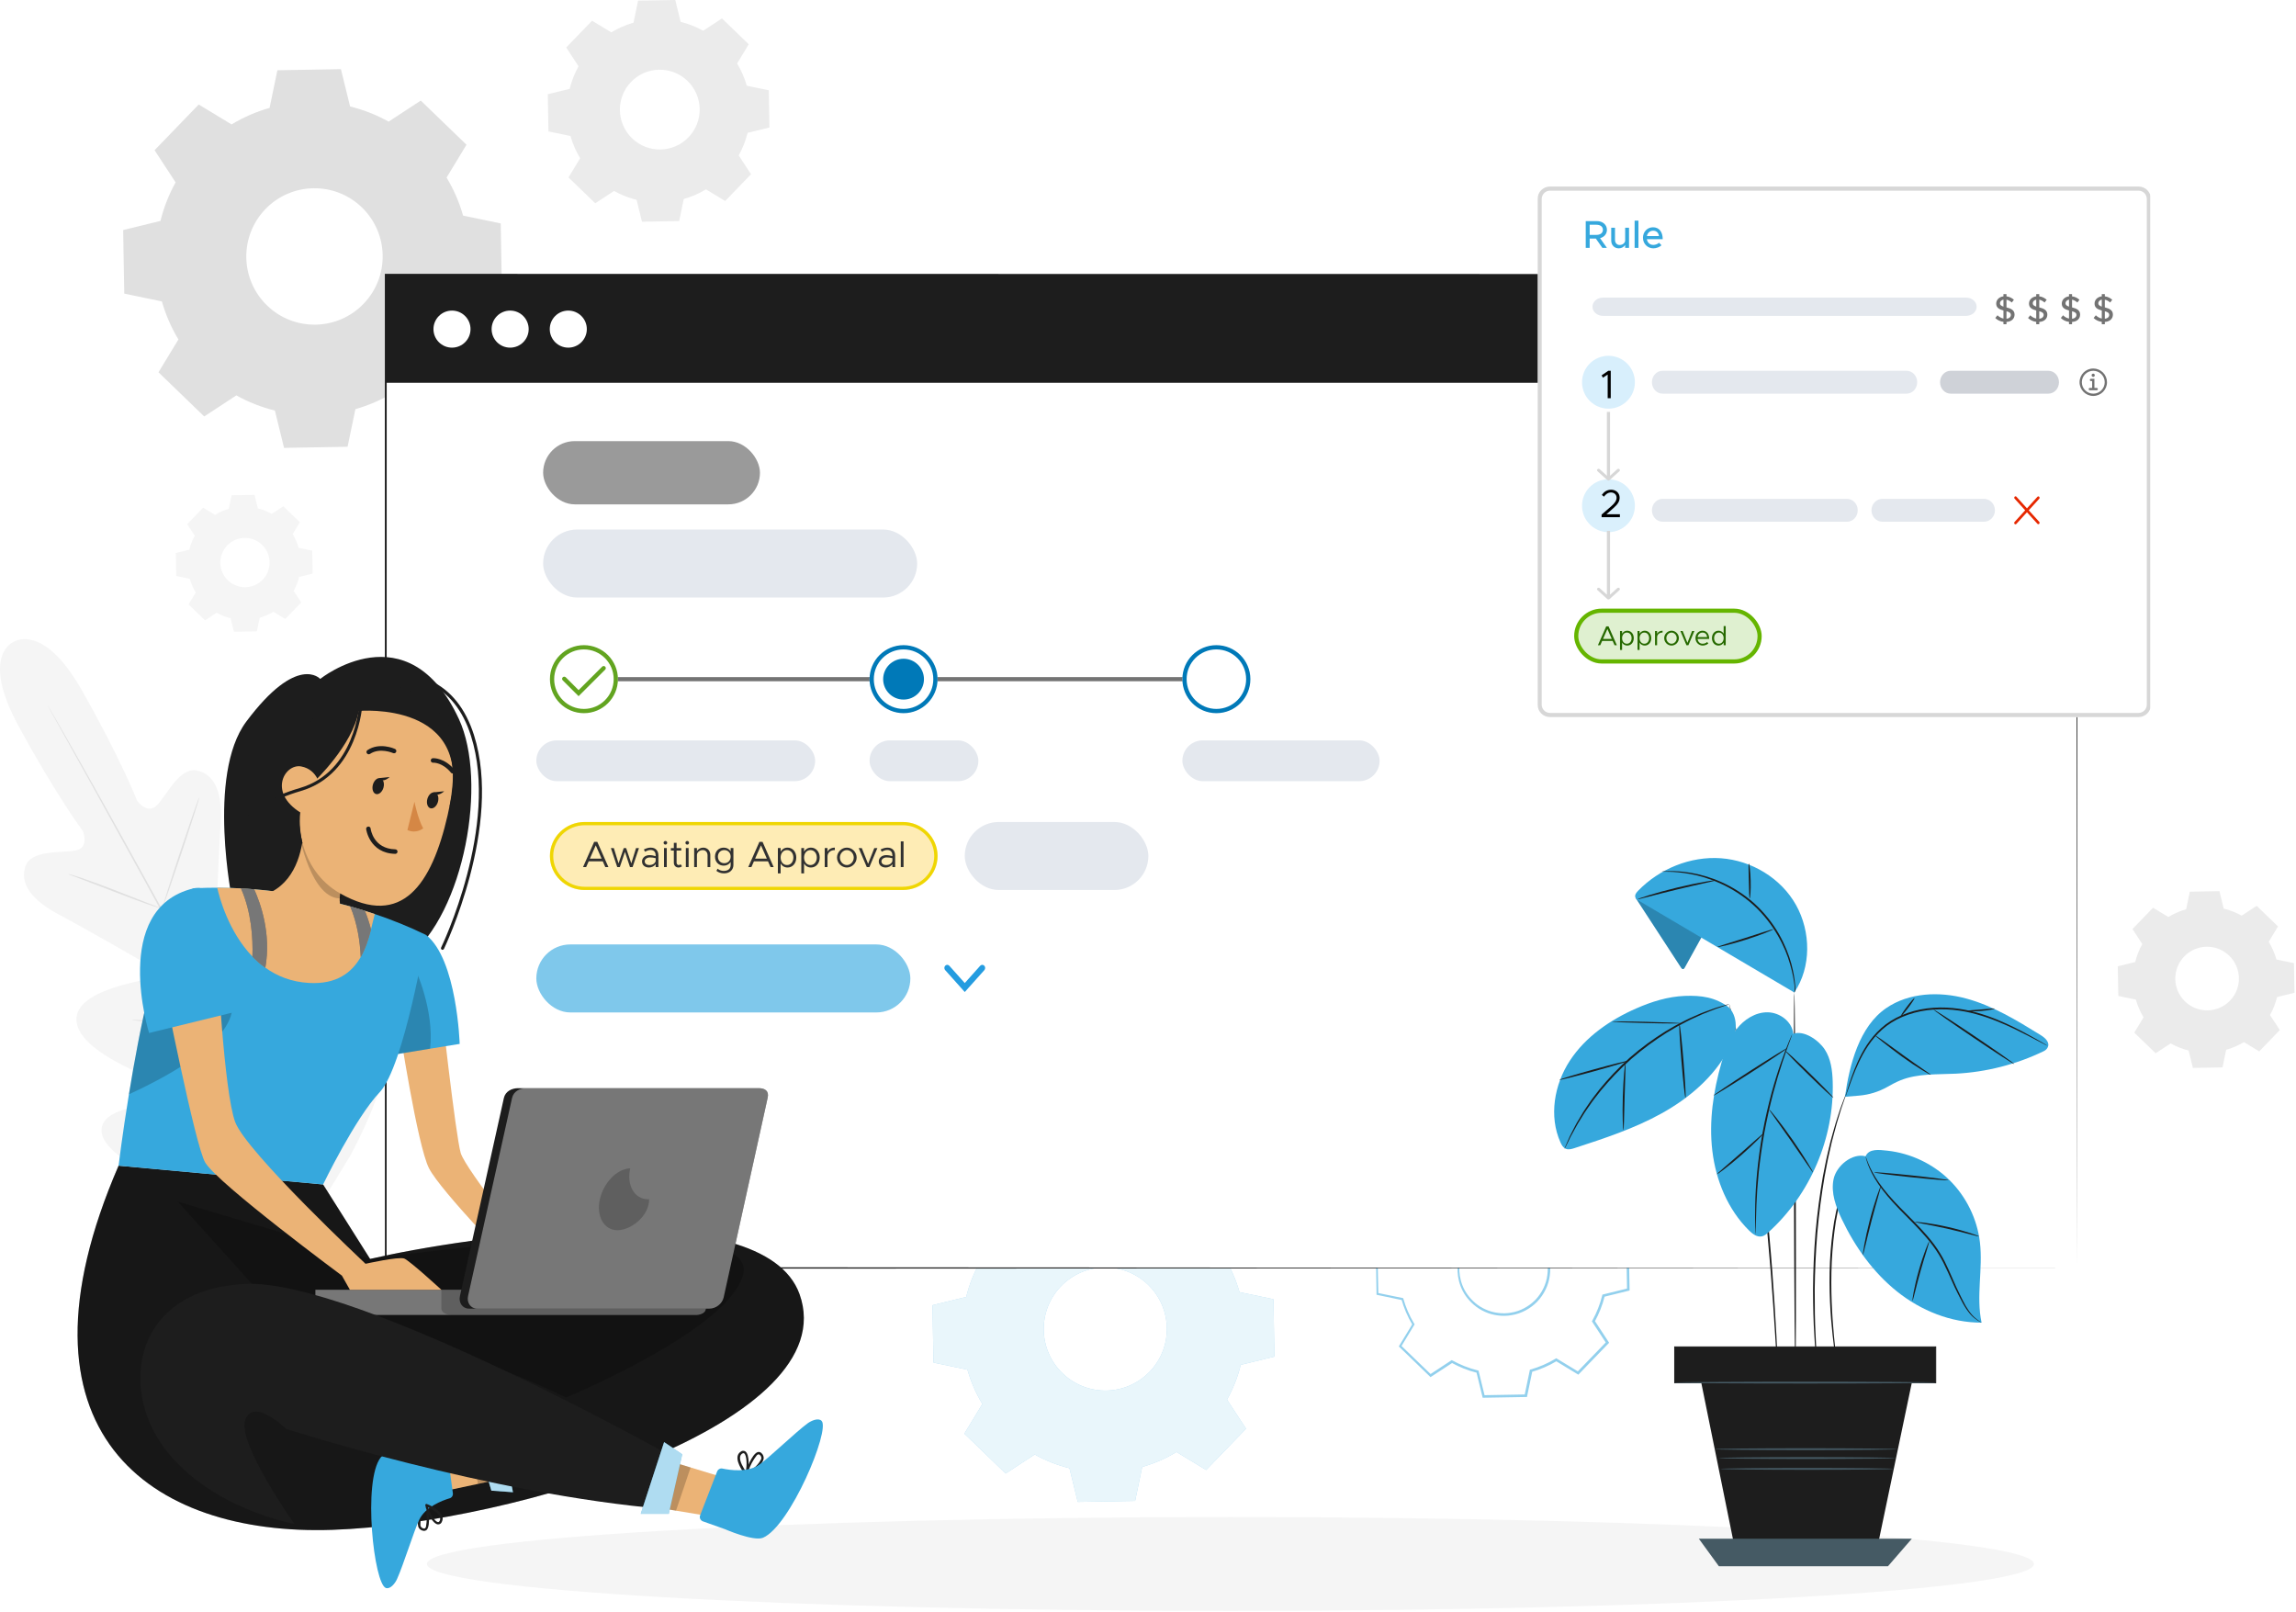<svg width="554" height="389" viewBox="0 0 554 389" fill="none" xmlns="http://www.w3.org/2000/svg">
<g opacity="0.54">
<path d="M248.626 291.866C251.245 290.281 254.035 289.083 256.904 288.265L258.609 280.065L272.459 279.824L274.449 287.955C277.351 288.67 280.177 289.773 282.847 291.263L289.849 286.672L299.815 296.293L295.474 303.45C297.059 306.069 298.256 308.86 299.074 311.736L307.265 313.442L307.507 327.292L299.376 329.282C298.661 332.184 297.558 335.009 296.068 337.68L300.659 344.682L291.038 354.648L283.88 350.307C281.262 351.891 278.471 353.089 275.603 353.907L273.898 362.107L260.047 362.348L258.058 354.217C255.155 353.502 252.33 352.4 249.66 350.91L242.657 355.5L232.692 345.879L237.033 338.722C235.448 336.103 234.251 333.313 233.432 330.444L225.241 328.739L225 314.889L233.131 312.899C233.846 309.997 234.948 307.171 236.438 304.501L231.848 297.499L241.469 287.533L248.626 291.874V291.866ZM256.008 310.315C250.306 316.215 250.469 325.621 256.378 331.323C262.278 337.025 271.684 336.853 277.386 330.953C283.088 325.053 282.916 315.647 277.016 309.945C271.115 304.243 261.71 304.415 256.008 310.315Z" fill="#36A8DD"/>
<g opacity="0.8">
<path d="M248.626 291.866C251.245 290.281 254.035 289.083 256.904 288.265L258.609 280.065L272.459 279.824L274.449 287.955C277.351 288.67 280.177 289.773 282.847 291.263L289.849 286.672L299.815 296.293L295.474 303.45C297.059 306.069 298.256 308.86 299.074 311.736L307.265 313.442L307.507 327.292L299.376 329.282C298.661 332.184 297.558 335.009 296.068 337.68L300.659 344.682L291.038 354.648L283.88 350.307C281.262 351.891 278.471 353.089 275.603 353.907L273.898 362.107L260.047 362.348L258.058 354.217C255.155 353.502 252.33 352.4 249.66 350.91L242.657 355.5L232.692 345.879L237.033 338.722C235.448 336.103 234.251 333.313 233.432 330.444L225.241 328.739L225 314.889L233.131 312.899C233.846 309.997 234.948 307.171 236.438 304.501L231.848 297.499L241.469 287.533L248.626 291.874V291.866ZM256.008 310.315C250.306 316.215 250.469 325.621 256.378 331.323C262.278 337.025 271.684 336.853 277.386 330.953C283.088 325.053 282.916 315.647 277.016 309.945C271.115 304.243 261.71 304.415 256.008 310.315Z" fill="white"/>
</g>
<path d="M349.531 285.045C351.46 283.882 353.51 282.995 355.629 282.392L356.887 276.363L367.076 276.182L368.54 282.168C370.676 282.693 372.761 283.503 374.725 284.597L379.875 281.22L387.205 288.301L384.01 293.563C385.172 295.493 386.06 297.543 386.654 299.661L392.683 300.919L392.864 311.108L386.878 312.573C386.353 314.709 385.543 316.793 384.449 318.757L387.825 323.908L380.745 331.238L375.483 328.042C373.553 329.205 371.503 330.092 369.384 330.686L368.127 336.716L357.937 336.897L356.473 330.91C354.337 330.385 352.253 329.575 350.289 328.481L345.138 331.858L337.808 324.778L341.004 319.515C339.841 317.586 338.954 315.536 338.351 313.417L332.321 312.159L332.141 301.97L338.127 300.506C338.652 298.369 339.462 296.285 340.556 294.321L337.179 289.17L344.259 281.841L349.531 285.036V285.045ZM354.966 298.619C350.771 302.96 350.892 309.885 355.241 314.08C359.582 318.275 366.508 318.154 370.702 313.804C374.897 309.463 374.776 302.538 370.427 298.344C366.085 294.149 359.16 294.27 354.966 298.619Z" fill="white"/>
<path d="M354.966 298.626C354.966 298.626 355.534 297.816 356.999 296.843C358.437 295.887 360.943 294.819 364.13 295.155C365.698 295.327 367.412 295.844 368.98 296.878C370.53 297.911 371.986 299.384 372.899 301.296C373.381 302.235 373.708 303.277 373.889 304.363C374.087 305.448 374.113 306.593 373.949 307.73C373.674 310.013 372.589 312.27 370.918 314.035C369.212 315.775 366.999 316.938 364.725 317.291C363.596 317.498 362.451 317.506 361.357 317.351C360.263 317.205 359.212 316.912 358.256 316.464C356.318 315.62 354.794 314.208 353.7 312.7C352.614 311.176 352.037 309.479 351.805 307.911C351.357 304.742 352.33 302.192 353.243 300.719C354.173 299.22 354.957 298.617 354.957 298.617C355.017 298.669 354.294 299.332 353.458 300.84C352.632 302.313 351.762 304.802 352.253 307.842C352.502 309.341 353.071 310.952 354.13 312.39C355.19 313.82 356.645 315.146 358.497 315.93C359.402 316.352 360.409 316.619 361.443 316.748C362.477 316.895 363.562 316.878 364.63 316.68C366.783 316.335 368.859 315.233 370.478 313.596C372.063 311.925 373.088 309.806 373.355 307.644C373.51 306.568 373.493 305.491 373.312 304.457C373.148 303.424 372.838 302.433 372.39 301.546C371.538 299.729 370.168 298.316 368.704 297.308C367.222 296.301 365.595 295.792 364.087 295.594C361.038 295.215 358.575 296.171 357.136 297.05C355.663 297.946 355.026 298.686 354.974 298.626H354.966Z" fill="#36A8DD"/>
<path d="M349.531 285.044C349.531 285.044 349.419 284.992 349.195 284.863C348.945 284.717 348.618 284.527 348.187 284.277C347.265 283.735 345.939 282.951 344.216 281.935L344.337 281.917C342.537 283.804 340.168 286.293 337.3 289.29L337.317 289.092C338.342 290.651 339.488 292.382 340.711 294.226L340.771 294.32L340.719 294.415C339.72 296.224 338.876 298.291 338.325 300.556L338.299 300.677L338.178 300.711C336.318 301.177 334.294 301.676 332.201 302.193L332.373 301.969C332.433 305.182 332.502 308.584 332.58 312.159L332.382 311.917C334.251 312.305 336.309 312.727 338.42 313.158L338.575 313.192L338.618 313.347C339.178 315.311 340.056 317.404 341.245 319.376L341.331 319.514L341.245 319.652C340.254 321.289 339.169 323.089 338.058 324.923L338.015 324.579C340.323 326.801 342.812 329.196 345.353 331.65L344.992 331.616C346.594 330.565 348.359 329.402 350.142 328.231L350.297 328.136L350.452 328.222C352.253 329.221 354.354 330.083 356.568 330.625L356.749 330.668L356.792 330.849C357.248 332.727 357.756 334.768 358.265 336.836L357.963 336.603C361.193 336.543 364.647 336.482 368.153 336.422L367.851 336.672C368.247 334.768 368.678 332.71 369.109 330.643L369.143 330.453L369.324 330.401C371.331 329.833 373.407 328.954 375.336 327.792L375.5 327.688L375.663 327.783C377.429 328.851 379.186 329.919 380.926 330.979L380.539 331.03C382.933 328.55 385.293 326.112 387.619 323.7L387.584 324.088C386.447 322.357 385.328 320.634 384.208 318.937L384.104 318.782L384.199 318.618C385.284 316.681 386.086 314.613 386.602 312.512L386.645 312.331L386.826 312.288C388.85 311.797 390.84 311.306 392.812 310.823L392.589 311.116C392.528 307.637 392.477 304.234 392.416 300.927L392.649 301.202C390.599 300.772 388.592 300.35 386.62 299.936L386.456 299.902L386.413 299.738C385.801 297.576 384.914 295.544 383.803 293.709L383.717 293.571L383.803 293.433C384.897 291.633 385.965 289.885 387.007 288.171L387.05 288.489C384.475 285.991 382.046 283.64 379.729 281.392L380.03 281.418C378.213 282.598 376.516 283.709 374.871 284.786L374.759 284.863L374.638 284.794C372.589 283.649 370.53 282.873 368.514 282.365L368.394 282.331L368.368 282.21C367.843 280.031 367.369 278.076 366.921 276.224L367.102 276.362C363.157 276.413 359.789 276.457 356.912 276.5L357.05 276.388C356.533 278.791 356.111 280.772 355.758 282.408L355.741 282.469L355.681 282.486C353.527 283.089 352.003 283.795 351.021 284.277C350.547 284.527 350.185 284.708 349.927 284.854C349.677 284.992 349.565 285.053 349.565 285.044C349.565 285.044 349.686 284.958 349.901 284.811C350.134 284.665 350.487 284.45 350.978 284.191C351.951 283.674 353.467 282.934 355.629 282.296L355.56 282.374C355.896 280.729 356.292 278.748 356.775 276.336L356.8 276.224H356.912C359.789 276.155 363.157 276.086 367.102 276H367.248L367.283 276.138C367.739 277.99 368.23 279.945 368.773 282.115L368.626 281.96C370.676 282.46 372.778 283.235 374.871 284.398H374.638C376.275 283.33 377.972 282.21 379.781 281.013L379.944 280.91L380.082 281.047C382.408 283.278 384.845 285.63 387.429 288.11L387.576 288.257L387.464 288.438C386.43 290.152 385.371 291.9 384.277 293.709V293.425C385.414 295.302 386.335 297.378 386.964 299.583L386.749 299.385C388.721 299.79 390.737 300.212 392.787 300.634L393.011 300.677V300.91C393.079 304.226 393.14 307.619 393.2 311.099V311.34L392.976 311.401C391.012 311.883 389.014 312.374 386.99 312.873L387.214 312.649C386.688 314.803 385.862 316.922 384.759 318.911V318.593C385.862 320.289 386.99 322.012 388.127 323.743L388.265 323.95L388.092 324.131C385.767 326.543 383.407 328.989 381.012 331.469L380.84 331.65L380.625 331.521C378.885 330.462 377.128 329.402 375.362 328.326H375.689C373.717 329.523 371.581 330.419 369.522 331.004L369.746 330.763C369.315 332.83 368.885 334.889 368.489 336.793L368.437 337.034H368.187C364.682 337.094 361.219 337.154 357.998 337.215H357.756L357.696 336.982C357.188 334.915 356.688 332.873 356.232 330.996L356.456 331.22C354.191 330.66 352.037 329.781 350.203 328.756H350.513C348.73 329.91 346.964 331.065 345.362 332.115L345.164 332.245L345 332.081C342.459 329.618 339.979 327.215 337.679 324.992L337.515 324.837L337.627 324.648C338.738 322.813 339.832 321.022 340.831 319.385V319.661C339.617 317.645 338.73 315.509 338.161 313.494L338.359 313.674C336.249 313.235 334.199 312.796 332.33 312.408L332.141 312.365V312.167C332.08 308.593 332.029 305.182 331.986 301.978V301.797L332.158 301.754C334.259 301.246 336.284 300.755 338.144 300.307L337.998 300.462C338.575 298.162 339.436 296.069 340.47 294.234V294.424C339.264 292.563 338.135 290.823 337.119 289.256L337.05 289.152L337.136 289.058C340.039 286.086 342.433 283.631 344.259 281.762L344.32 281.702L344.389 281.745C346.068 282.796 347.369 283.597 348.265 284.157C348.687 284.424 349.014 284.639 349.264 284.794C349.488 284.941 349.6 285.018 349.6 285.027L349.531 285.044Z" fill="#36A8DD"/>
</g>
<path d="M55.874 30.017C58.777 28.268 61.861 26.933 65.047 26.029L66.934 16.951L82.265 16.684L84.47 25.684C87.683 26.477 90.818 27.7 93.773 29.345L101.525 24.263L112.558 34.918L107.752 42.842C109.509 45.745 110.836 48.828 111.74 52.015L120.818 53.902L121.085 69.233L112.085 71.438C111.292 74.651 110.069 77.786 108.424 80.74L113.506 88.493L102.851 99.526L94.927 94.72C92.024 96.468 88.941 97.803 85.754 98.708L83.868 107.786L68.536 108.053L66.331 99.052C63.118 98.26 59.983 97.037 57.029 95.392L49.277 100.474L38.243 89.819L43.049 81.895C41.301 78.992 39.966 75.909 39.061 72.722L29.983 70.835L29.716 55.504L38.717 53.299C39.509 50.086 40.732 46.951 42.377 43.996L37.295 36.244L47.95 25.211L55.874 30.017ZM64.048 50.448C57.735 56.985 57.916 67.399 64.453 73.712C70.991 80.026 81.404 79.836 87.718 73.299C94.031 66.761 93.85 56.348 87.313 50.034C80.775 43.721 70.362 43.91 64.048 50.439V50.448Z" fill="#E0E0E0"/>
<path d="M147.494 7.804C149.191 6.779 150.999 6.003 152.86 5.469L153.962 0.155L162.937 0L164.229 5.271C166.107 5.736 167.942 6.451 169.673 7.416L174.203 4.444L180.663 10.681L177.856 15.314C178.88 17.011 179.656 18.82 180.19 20.68L185.504 21.783L185.659 30.758L180.388 32.05C179.923 33.928 179.208 35.762 178.243 37.494L181.215 42.033L174.979 48.493L170.345 45.685C168.648 46.71 166.839 47.485 164.979 48.019L163.876 53.333L154.901 53.488L153.609 48.217C151.731 47.752 149.897 47.037 148.166 46.072L143.635 49.044L137.175 42.808L139.983 38.174C138.958 36.477 138.183 34.668 137.649 32.808L132.334 31.706L132.179 22.73L137.451 21.438C137.916 19.561 138.631 17.726 139.595 15.995L136.624 11.456L142.86 4.996L147.494 7.804ZM152.274 19.759C148.579 23.583 148.691 29.681 152.515 33.368C156.34 37.063 162.438 36.951 166.124 33.127C169.819 29.302 169.707 23.204 165.883 19.518C162.059 15.823 155.961 15.935 152.274 19.759Z" fill="#EBEBEB"/>
<path d="M51.878 124.211C52.929 123.574 54.04 123.1 55.194 122.773L55.874 119.491L61.413 119.396L62.214 122.652C63.377 122.937 64.505 123.376 65.573 123.979L68.372 122.144L72.36 125.994L70.62 128.854C71.258 129.905 71.731 131.016 72.059 132.17L75.34 132.85L75.435 138.389L72.179 139.19C71.895 140.353 71.456 141.481 70.853 142.549L72.688 145.348L68.837 149.336L65.978 147.596C64.927 148.234 63.816 148.707 62.662 149.035L61.981 152.316L56.443 152.411L55.642 149.155C54.479 148.871 53.351 148.432 52.283 147.829L49.483 149.664L45.495 145.813L47.235 142.954C46.598 141.903 46.124 140.792 45.797 139.638L42.515 138.957L42.42 133.419L45.676 132.618C45.961 131.455 46.4 130.327 47.003 129.259L45.168 126.459L49.018 122.471L51.878 124.211ZM54.832 131.593C52.55 133.953 52.618 137.717 54.979 139.999C57.339 142.282 61.103 142.213 63.385 139.853C65.668 137.493 65.599 133.729 63.239 131.446C60.879 129.164 57.115 129.233 54.832 131.593Z" fill="#F5F5F5"/>
<path d="M523.214 221.227C524.566 220.409 526.004 219.789 527.494 219.367L528.373 215.129L535.522 215L536.556 219.203C538.054 219.574 539.519 220.142 540.897 220.909L544.514 218.54L549.656 223.51L547.417 227.205C548.235 228.557 548.855 229.996 549.277 231.486L553.506 232.364L553.636 239.513L549.432 240.547C549.062 242.046 548.494 243.51 547.727 244.888L550.096 248.506L545.126 253.656L541.431 251.417C540.078 252.235 538.64 252.855 537.15 253.277L536.271 257.515L529.122 257.644L528.089 253.441C526.59 253.071 525.126 252.502 523.748 251.736L520.13 254.104L514.979 249.134L517.219 245.439C516.4 244.087 515.78 242.649 515.358 241.159L511.129 240.28L511 233.131L515.203 232.097C515.574 230.599 516.142 229.134 516.909 227.756L514.54 224.139L519.51 218.997L523.205 221.236L523.214 221.227ZM527.029 230.754C524.084 233.803 524.17 238.661 527.219 241.606C530.268 244.552 535.126 244.466 538.072 241.417C541.017 238.368 540.931 233.51 537.882 230.564C534.833 227.618 529.975 227.705 527.029 230.754Z" fill="#EBEBEB"/>
<path d="M3.221 154.882C3.221 154.882 -4.789 158.129 4.453 175.123C13.687 192.126 20 200.498 20 200.498C20 200.498 21.662 204.46 18.312 205.166C14.961 205.872 7.519 204.882 6.124 209.042C4.677 213.357 7.89 217.302 14.272 220.679C20.655 224.055 34.376 231.953 35.607 232.677C36.822 233.383 38.071 235.209 35.866 236.062C33.661 236.915 17.028 239.085 18.536 246.915C20.043 254.744 39.371 261.221 41.473 261.962C43.575 262.711 44.091 263.581 43.953 264.727C43.816 265.872 38.157 266.079 33.454 266.889C28.751 267.698 23.437 269.464 24.686 273.909C25.934 278.353 37.519 287.457 65.134 289.447L77.993 289.533L84.703 278.5C97.623 254.012 96.021 239.361 92.911 235.959C89.802 232.556 85.487 236.122 82.308 239.688C79.13 243.254 75.969 247.948 74.918 247.457C73.876 246.966 73.411 246.071 73.885 243.891C74.358 241.712 79.087 221.884 73.239 216.467C67.39 211.049 56.753 224.012 54.867 225.442C52.98 226.872 52.084 224.839 52.127 223.435C52.171 222.005 52.722 206.182 53.23 198.982C53.747 191.781 52.084 186.966 47.666 185.915C43.402 184.899 40.301 191.738 37.933 194.21C35.556 196.682 33.075 193.176 33.075 193.176C33.075 193.176 29.311 183.392 19.767 166.561C10.224 149.731 3.084 154.977 3.084 154.977" fill="#F5F5F5"/>
<path d="M78.717 292.53C71.757 280.144 59.759 257.913 49.354 238.887C38.958 219.869 29.526 202.651 22.627 190.23C19.182 184.037 16.382 179.016 14.444 175.527C13.488 173.805 12.739 172.461 12.222 171.531C11.981 171.083 11.791 170.738 11.654 170.489C11.524 170.256 11.473 170.127 11.473 170.127C11.473 170.127 11.55 170.239 11.688 170.471C11.835 170.713 12.033 171.057 12.291 171.496C12.825 172.418 13.592 173.753 14.582 175.459C16.563 178.904 19.397 183.908 22.877 190.101C29.836 202.487 39.311 219.679 49.707 238.706C60.112 257.733 72.067 279.981 78.966 292.401" fill="#E0E0E0"/>
<path d="M16.477 210.85C16.477 210.85 16.805 210.901 17.382 211.074C17.959 211.237 18.777 211.513 19.793 211.849C21.817 212.529 24.591 213.546 27.623 214.726C30.612 215.897 33.316 216.956 35.392 217.766C36.331 218.128 37.115 218.429 37.752 218.67C38.312 218.886 38.613 219.015 38.605 219.041C38.605 219.067 38.277 218.989 37.7 218.825C37.123 218.653 36.305 218.386 35.297 218.042C33.282 217.335 30.525 216.285 27.485 215.113C24.488 213.968 21.774 212.925 19.698 212.133C18.76 211.78 17.967 211.478 17.338 211.237C16.779 211.022 16.477 210.893 16.486 210.867L16.477 210.85Z" fill="#E0E0E0"/>
<path d="M39.457 218.19C39.354 218.156 41.197 212.35 43.575 205.227C45.952 198.104 47.959 192.35 48.071 192.385C48.183 192.419 46.331 198.225 43.953 205.348C41.576 212.471 39.569 218.225 39.466 218.19H39.457Z" fill="#E0E0E0"/>
<path d="M54.109 248.128C54.109 248.128 54.264 247.827 54.608 247.319C55.004 246.75 55.495 246.044 56.072 245.2C57.313 243.408 59.01 240.928 60.775 238.12C62.558 235.312 64.074 232.719 65.159 230.833C65.668 229.946 66.107 229.196 66.451 228.602C66.761 228.077 66.942 227.792 66.968 227.801C66.994 227.818 66.856 228.12 66.589 228.671C66.322 229.222 65.926 230.006 65.409 230.971C64.384 232.9 62.894 235.518 61.111 238.335C59.337 241.152 57.597 243.615 56.296 245.372C55.642 246.251 55.108 246.948 54.72 247.422C54.341 247.896 54.117 248.154 54.091 248.137L54.109 248.128Z" fill="#E0E0E0"/>
<path d="M31.869 246.062C31.869 246.062 32.188 246.036 32.748 246.062C33.394 246.097 34.195 246.14 35.133 246.191C37.14 246.312 39.914 246.519 42.98 246.76C46.047 247.001 48.811 247.251 50.818 247.449C51.757 247.552 52.541 247.63 53.187 247.699C53.747 247.768 54.057 247.819 54.048 247.845C54.048 247.871 53.73 247.871 53.17 247.845C52.524 247.811 51.723 247.768 50.784 247.716C48.777 247.595 45.995 247.389 42.937 247.148C39.871 246.906 37.106 246.657 35.099 246.458C34.169 246.355 33.376 246.278 32.73 246.209C32.17 246.14 31.86 246.088 31.869 246.062Z" fill="#E0E0E0"/>
<path d="M41.447 274.133C41.447 274.133 41.852 274.107 42.567 274.133C43.359 274.176 44.384 274.219 45.616 274.288C48.191 274.434 51.749 274.658 55.676 274.934C59.604 275.209 63.161 275.485 65.737 275.7C66.968 275.812 67.985 275.907 68.777 275.976C69.492 276.053 69.888 276.105 69.888 276.131C69.888 276.157 69.483 276.157 68.768 276.131C67.976 276.088 66.951 276.045 65.719 275.976C63.144 275.829 59.587 275.605 55.659 275.33C51.731 275.054 48.174 274.779 45.607 274.563C44.376 274.451 43.359 274.357 42.567 274.288C41.852 274.21 41.456 274.158 41.456 274.133H41.447Z" fill="#E0E0E0"/>
<path d="M69.234 275.899C69.234 275.899 69.432 275.511 69.845 274.865C70.302 274.151 70.896 273.229 71.611 272.109C73.101 269.784 75.142 266.554 77.287 262.928C79.449 259.31 81.309 255.977 82.644 253.556C83.29 252.393 83.816 251.429 84.229 250.688C84.608 250.016 84.824 249.646 84.849 249.654C84.875 249.663 84.703 250.059 84.367 250.757C84.031 251.455 83.532 252.454 82.894 253.685C81.619 256.14 79.793 259.499 77.632 263.126C75.478 266.752 73.394 269.965 71.843 272.256C71.068 273.401 70.431 274.323 69.974 274.943C69.518 275.572 69.259 275.908 69.234 275.89V275.899Z" fill="#E0E0E0"/>
<path d="M500.948 66.242H92.877V305.855H500.948V66.242Z" fill="white"/>
<path d="M501.155 66.303H93.084V92.349H501.155V66.303Z" fill="#1D1D1D"/>
<path d="M109.061 83.872C111.53 83.872 113.532 81.871 113.532 79.402C113.532 76.933 111.53 74.932 109.061 74.932C106.592 74.932 104.591 76.933 104.591 79.402C104.591 81.871 106.592 83.872 109.061 83.872Z" fill="white"/>
<path d="M127.563 79.402C127.563 81.865 125.564 83.872 123.092 83.872C120.62 83.872 118.622 81.874 118.622 79.402C118.622 76.93 120.62 74.932 123.092 74.932C125.564 74.932 127.563 76.93 127.563 79.402Z" fill="white"/>
<path d="M137.123 83.872C139.592 83.872 141.594 81.871 141.594 79.402C141.594 76.933 139.592 74.932 137.123 74.932C134.654 74.932 132.653 76.933 132.653 79.402C132.653 81.871 134.654 83.872 137.123 83.872Z" fill="white"/>
<path d="M501.155 305.907C501.155 304.503 501.086 213.271 500.983 66.294L501.155 66.466C391.413 66.484 248.665 66.501 93.118 66.518H93.084L93.308 66.294C93.308 151.126 93.299 232.152 93.29 305.907L93.084 305.7C332.395 305.821 499.26 305.907 501.155 305.907C499.269 305.907 332.395 305.993 93.084 306.114H92.877V305.907C92.877 232.152 92.868 151.135 92.86 66.294V66.07H93.084H93.118C248.665 66.088 391.422 66.105 501.155 66.122H501.327V66.294C501.224 213.271 501.155 304.503 501.155 305.907Z" fill="#1D1D1D"/>
<path d="M296.89 388.64C403.972 388.64 490.78 383.572 490.78 377.32C490.78 371.068 403.972 366 296.89 366C189.808 366 103 371.068 103 377.32C103 383.572 189.808 388.64 296.89 388.64Z" fill="#F5F5F5"/>
<rect x="131.05" y="127.752" width="90.25" height="16.409" rx="8.205" fill="#E4E8EE"/>
<rect x="129.409" y="227.852" width="90.25" height="16.409" rx="8.205" fill="#7FC8EB"/>
<rect x="129.409" y="178.619" width="67.277" height="9.845" rx="4.923" fill="#E4E8EE"/>
<rect x="209.814" y="178.619" width="26.255" height="9.845" rx="4.923" fill="#E4E8EE"/>
<rect x="232.786" y="198.312" width="44.304" height="16.409" rx="8.205" fill="#E4E8EE"/>
<rect x="285.295" y="178.619" width="47.586" height="9.845" rx="4.923" fill="#E4E8EE"/>
<rect x="139.255" y="203.236" width="78.764" height="8.205" rx="4.102" fill="#E4E8EE"/>
<rect x="131.05" y="106.422" width="52.32" height="15.26" rx="7.63" fill="#9A9A9A"/>
<path d="M228.063 234.05L232.788 239.336L237.514 234.05C237.781 233.75 237.773 233.272 237.495 232.983C237.218 232.694 236.776 232.703 236.509 233.003L232.788 237.167L229.064 233.003C228.797 232.703 228.355 232.694 228.077 232.983C227.8 233.272 227.792 233.75 228.059 234.05L228.063 234.05Z" fill="#249CE0"/>
<path fill-rule="evenodd" clip-rule="evenodd" d="M286.936 163.854L224.582 163.854V163.854L286.936 163.854V163.854Z" fill="#737373" stroke="#737373"/>
<path fill-rule="evenodd" clip-rule="evenodd" d="M211.455 163.857L147.459 163.857V163.857L211.455 163.857V163.857Z" fill="#737373" stroke="#737373"/>
<circle cx="211.454" cy="163.856" r="1.641" fill="white"/>
<circle cx="224.582" cy="163.856" r="1.641" fill="white"/>
<circle cx="286.936" cy="163.852" r="1.641" fill="white"/>
<circle cx="147.459" cy="163.852" r="1.641" fill="white"/>
<path fill-rule="evenodd" clip-rule="evenodd" d="M218.018 171.034C214.054 171.034 210.839 167.82 210.839 163.855C210.839 159.89 214.054 156.676 218.018 156.676C221.983 156.676 225.197 159.89 225.197 163.855C225.197 167.82 221.983 171.034 218.018 171.034M218.018 155.65C213.487 155.65 209.814 159.324 209.814 163.855C209.814 168.386 213.487 172.059 218.018 172.059C222.549 172.059 226.223 168.386 226.223 163.855C226.223 159.324 222.549 155.65 218.018 155.65" fill="#0079B8"/>
<path fill-rule="evenodd" clip-rule="evenodd" d="M218.018 168.775C215.299 168.775 213.095 166.571 213.095 163.852C213.095 161.134 215.299 158.93 218.018 158.93C220.737 158.93 222.941 161.134 222.941 163.852C222.941 166.571 220.737 168.775 218.018 168.775" fill="#0079B8"/>
<path fill-rule="evenodd" clip-rule="evenodd" d="M293.5 171.034C289.535 171.034 286.321 167.82 286.321 163.855C286.321 159.89 289.535 156.676 293.5 156.676C297.465 156.676 300.679 159.89 300.679 163.855C300.679 167.82 297.465 171.034 293.5 171.034M293.5 155.65C288.969 155.65 285.295 159.324 285.295 163.855C285.295 168.386 288.969 172.059 293.5 172.059C298.031 172.059 301.705 168.386 301.705 163.855C301.705 159.324 298.031 155.65 293.5 155.65" fill="#0079B8"/>
<path fill-rule="evenodd" clip-rule="evenodd" d="M140.896 155.65C136.364 155.65 132.691 159.324 132.691 163.855C132.691 168.386 136.364 172.059 140.896 172.059C145.427 172.059 149.1 168.386 149.1 163.855C149.1 161.679 148.236 159.592 146.697 158.053C145.158 156.515 143.072 155.65 140.896 155.65ZM140.896 171.034C136.931 171.034 133.717 167.82 133.717 163.855C133.717 159.89 136.931 156.676 140.896 156.676C144.86 156.676 148.075 159.89 148.075 163.855C148.075 165.759 147.318 167.585 145.972 168.931C144.626 170.278 142.8 171.034 140.896 171.034ZM145.3 160.83C145.5 160.631 145.823 160.631 146.023 160.83C146.12 160.926 146.175 161.057 146.175 161.194C146.175 161.33 146.12 161.461 146.023 161.558L139.608 167.957L135.768 164.127C135.572 163.916 135.585 163.586 135.796 163.391C136.007 163.195 136.336 163.208 136.532 163.419L139.608 166.496L145.3 160.83Z" fill="#62A420"/>
<path d="M132.691 206.517C132.691 201.986 136.449 198.312 141.085 198.312H217.829C222.465 198.312 226.223 201.986 226.223 206.517V206.517C226.223 211.048 222.465 214.722 217.829 214.722H141.085C136.449 214.722 132.691 211.048 132.691 206.517V206.517Z" fill="#FEECB5"/>
<path fill-rule="evenodd" clip-rule="evenodd" d="M217.829 199.094H141.085C136.891 199.094 133.49 202.417 133.49 206.517C133.49 210.617 136.891 213.94 141.085 213.94H217.829C222.023 213.94 225.423 210.617 225.423 206.517C225.423 202.417 222.023 199.094 217.829 199.094ZM141.085 198.312C136.449 198.312 132.691 201.986 132.691 206.517C132.691 211.048 136.449 214.722 141.085 214.722H217.829C222.465 214.722 226.223 211.048 226.223 206.517C226.223 201.986 222.465 198.312 217.829 198.312H141.085Z" fill="#EFD603"/>
<path d="M217.348 209.186V202.99H218.013V209.186H217.348Z" fill="#313131"/>
<path d="M214.129 204.496C215.378 204.496 215.99 205.285 215.99 206.393V209.185H215.325V208.467C214.997 209.008 214.315 209.291 213.712 209.291C212.746 209.291 212.037 208.733 212.037 207.829C212.037 206.916 212.852 206.304 213.836 206.304C214.332 206.304 214.855 206.411 215.325 206.561V206.393C215.325 205.772 215.077 205.063 214.084 205.063C213.623 205.063 213.162 205.267 212.746 205.48L212.48 204.939C213.136 204.611 213.685 204.496 214.129 204.496ZM213.827 208.706C214.43 208.706 215.148 208.396 215.325 207.749V207.049C214.909 206.934 214.439 206.863 213.942 206.863C213.26 206.863 212.684 207.253 212.684 207.802C212.684 208.37 213.18 208.706 213.827 208.706Z" fill="#313131"/>
<path d="M209.143 209.186L207.193 204.604H207.938L209.462 208.406L210.96 204.604H211.705L209.782 209.186H209.143Z" fill="#313131"/>
<path d="M204.336 209.291C203.051 209.291 201.961 208.192 201.961 206.889C201.961 205.586 203.051 204.496 204.336 204.496C205.621 204.496 206.703 205.586 206.703 206.889C206.703 208.192 205.621 209.291 204.336 209.291ZM204.336 208.698C205.24 208.698 206.003 207.873 206.003 206.889C206.003 205.914 205.24 205.09 204.336 205.09C203.423 205.09 202.661 205.914 202.661 206.889C202.661 207.873 203.423 208.698 204.336 208.698Z" fill="#313131"/>
<path d="M199.664 205.498C199.938 204.886 200.594 204.496 201.436 204.496V205.09C200.399 205.09 199.664 205.728 199.664 206.623V209.185H198.999V204.602H199.664V205.498Z" fill="#313131"/>
<path d="M195.678 204.496C196.883 204.496 197.787 205.489 197.787 206.889C197.787 208.299 196.883 209.291 195.678 209.291C194.942 209.291 194.357 208.928 194.011 208.325V210.71H193.347V204.602H194.011V205.462C194.357 204.86 194.942 204.496 195.678 204.496ZM195.554 208.698C196.449 208.698 197.087 207.944 197.087 206.889C197.087 205.835 196.449 205.09 195.554 205.09C194.65 205.09 194.011 205.835 194.011 206.889C194.011 207.944 194.65 208.698 195.554 208.698Z" fill="#313131"/>
<path d="M190.025 204.496C191.231 204.496 192.135 205.489 192.135 206.889C192.135 208.299 191.231 209.291 190.025 209.291C189.289 209.291 188.704 208.928 188.359 208.325V210.71H187.694V204.602H188.359V205.462C188.704 204.86 189.289 204.496 190.025 204.496ZM189.901 208.698C190.796 208.698 191.435 207.944 191.435 206.889C191.435 205.835 190.796 205.09 189.901 205.09C188.997 205.09 188.359 205.835 188.359 206.889C188.359 207.944 188.997 208.698 189.901 208.698Z" fill="#313131"/>
<path d="M185.922 209.187L185.311 207.804H181.916L181.304 209.187H180.551L183.237 203.098H183.99L186.676 209.187H185.922ZM182.2 207.148H185.027L183.618 203.949L182.2 207.148Z" fill="#313131"/>
<path d="M176.298 204.602H176.963V208.698C176.963 209.876 176.032 210.71 174.712 210.71C173.967 210.71 173.276 210.453 172.859 210.098L173.152 209.575C173.506 209.912 174.056 210.116 174.623 210.116C175.678 210.116 176.298 209.593 176.298 208.698V207.953C175.944 208.511 175.359 208.848 174.632 208.848C173.4 208.848 172.522 207.944 172.522 206.668C172.522 205.391 173.4 204.496 174.632 204.496C175.359 204.496 175.944 204.833 176.298 205.391V204.602ZM174.756 208.254C175.66 208.254 176.298 207.598 176.298 206.668C176.298 205.746 175.66 205.09 174.756 205.09C173.861 205.09 173.222 205.746 173.222 206.668C173.222 207.598 173.861 208.254 174.756 208.254Z" fill="#313131"/>
<path d="M169.67 204.496C170.68 204.496 171.389 205.232 171.389 206.269V209.185H170.725V206.358C170.725 205.613 170.255 205.09 169.581 205.09C168.81 205.09 168.163 205.631 168.163 206.269V209.185H167.498V204.602H168.163V205.338C168.429 204.851 169.023 204.496 169.67 204.496Z" fill="#313131"/>
<path d="M165.826 203.768C165.578 203.768 165.383 203.564 165.383 203.325C165.383 203.094 165.578 202.891 165.826 202.891C166.066 202.891 166.261 203.094 166.261 203.325C166.261 203.564 166.066 203.768 165.826 203.768ZM165.489 209.184V204.601H166.154V209.184H165.489Z" fill="#313131"/>
<path d="M164.23 208.513L164.558 209.001C164.318 209.187 164.017 209.293 163.707 209.293C163.051 209.293 162.59 208.806 162.59 208.123V205.198H161.872V204.604H162.59V203.346H163.255V204.604H164.38V205.198H163.255V208.123C163.255 208.46 163.485 208.699 163.751 208.699C163.955 208.699 164.132 208.62 164.23 208.513Z" fill="#313131"/>
<path d="M160.555 203.768C160.307 203.768 160.112 203.564 160.112 203.325C160.112 203.094 160.307 202.891 160.555 202.891C160.794 202.891 160.989 203.094 160.989 203.325C160.989 203.564 160.794 203.768 160.555 203.768ZM160.218 209.184V204.601H160.883V209.184H160.218Z" fill="#313131"/>
<path d="M157.007 204.496C158.257 204.496 158.868 205.285 158.868 206.393V209.185H158.204V208.467C157.876 209.008 157.193 209.291 156.59 209.291C155.624 209.291 154.915 208.733 154.915 207.829C154.915 206.916 155.731 206.304 156.715 206.304C157.211 206.304 157.734 206.411 158.204 206.561V206.393C158.204 205.772 157.956 205.063 156.963 205.063C156.502 205.063 156.041 205.267 155.624 205.48L155.358 204.939C156.014 204.611 156.564 204.496 157.007 204.496ZM156.706 208.706C157.308 208.706 158.026 208.396 158.204 207.749V207.049C157.787 206.934 157.317 206.863 156.821 206.863C156.138 206.863 155.562 207.253 155.562 207.802C155.562 208.37 156.059 208.706 156.706 208.706Z" fill="#313131"/>
<path d="M148.932 209.186L147.399 204.604H148.108L149.251 208.3L150.501 204.604H151.077L152.327 208.3L153.47 204.604H154.179L152.637 209.186H152.008L150.793 205.525L149.561 209.186H148.932Z" fill="#313131"/>
<path d="M146.052 209.187L145.441 207.804H142.046L141.434 209.187H140.681L143.367 203.098H144.12L146.806 209.187H146.052ZM142.33 207.148H145.157L143.748 203.949L142.33 207.148Z" fill="#313131"/>
<g filter="url(#filter0_d_18672_13135)">
<path d="M409.625 49.175C409.625 47.651 410.764 46.416 412.169 46.416H444.603C446.008 46.416 447.147 47.651 447.147 49.175V49.175C447.147 50.699 446.008 51.934 444.603 51.934H412.169C410.764 51.934 409.625 50.699 409.625 49.175V49.175Z" fill="#CFD2D8"/>
<g clip-path="url(#clip0_18672_13135)">
<g filter="url(#filter1_d_18672_13135)">
<path fill-rule="evenodd" clip-rule="evenodd" d="M371 45C371 43.343 372.343 42 374 42H516C517.657 42 519 43.343 519 45V167C519 168.657 517.657 170 516 170H374C372.343 170 371 168.657 371 167V45Z" fill="white"/>
<path d="M374 42.5H516C517.381 42.5 518.5 43.619 518.5 45V167C518.5 168.381 517.381 169.5 516 169.5H374C372.619 169.5 371.5 168.381 371.5 167V45C371.5 43.619 372.619 42.5 374 42.5Z" stroke="#D7D7D7"/>
</g>
</g>
<rect x="380.329" y="147.338" width="44.247" height="12.243" rx="6.121" fill="#DFF0D0" stroke="#65B500"/>
<g opacity="0.96">
<path d="M388.105 115.633C384.584 115.633 381.729 118.488 381.729 122.009C381.729 125.531 384.584 128.385 388.105 128.385C391.627 128.385 394.482 125.531 394.482 122.009C394.482 120.318 393.81 118.696 392.614 117.5C391.418 116.305 389.797 115.633 388.105 115.633Z" fill="#D8EFFC"/>
</g>
<path d="M386.45 124.77V124.154L388.788 122.127C389.691 121.341 390.063 120.716 390.063 120.071C390.063 119.276 389.412 118.812 388.732 118.812C387.987 118.812 387.456 119.219 387.018 119.825L386.506 119.399C387.037 118.632 387.754 118.148 388.76 118.148C389.868 118.148 390.799 118.897 390.799 120.062C390.799 120.943 390.371 121.644 389.291 122.591L387.614 124.069H390.864V124.77H386.45Z" fill="black"/>
<path fill-rule="evenodd" clip-rule="evenodd" d="M390.755 142.375L388.37 144.533C388.224 144.665 387.987 144.665 387.841 144.533L385.456 142.375C385.31 142.243 385.31 142.028 385.456 141.895C385.603 141.763 385.84 141.763 385.986 141.895L387.731 143.474L387.731 128.078L388.48 128.078L388.48 143.474L390.225 141.895C390.371 141.763 390.608 141.763 390.755 141.895C390.901 142.028 390.901 142.243 390.755 142.375Z" fill="#D7D7D7"/>
<path fill-rule="evenodd" clip-rule="evenodd" d="M390.755 113.682L388.37 115.839C388.224 115.972 387.987 115.972 387.841 115.839L385.456 113.682C385.31 113.549 385.31 113.335 385.456 113.202C385.603 113.07 385.84 113.07 385.986 113.202L387.731 114.781L387.731 99.385L388.48 99.385L388.48 114.781L390.225 113.202C390.371 113.07 390.608 113.07 390.755 113.202C390.901 113.335 390.901 113.549 390.755 113.682Z" fill="#D7D7D7"/>
<path d="M384.243 74.002C384.243 72.783 385.388 71.795 386.8 71.795H474.387C475.799 71.795 476.944 72.783 476.944 74.002V74.002C476.944 75.221 475.799 76.209 474.387 76.209H386.8C385.388 76.209 384.243 75.221 384.243 74.002V74.002Z" fill="#E4E8EE"/>
<path d="M398.59 92.212C398.59 90.688 399.736 89.453 401.15 89.453H460.037C461.451 89.453 462.597 90.688 462.597 92.212V92.212C462.597 93.736 461.451 94.971 460.037 94.971H401.15C399.736 94.971 398.59 93.736 398.59 92.212V92.212Z" fill="#E4E8EE"/>
<path d="M468.115 92.212C468.115 90.688 469.257 89.453 470.666 89.453H494.258C495.666 89.453 496.808 90.688 496.808 92.212V92.212C496.808 93.736 495.666 94.971 494.258 94.971H470.666C469.257 94.971 468.115 93.736 468.115 92.212V92.212Z" fill="#CFD2D8"/>
<path d="M398.59 123.112C398.59 121.589 399.745 120.354 401.169 120.354H445.671C447.096 120.354 448.251 121.589 448.251 123.112V123.112C448.251 124.636 447.096 125.871 445.671 125.871H401.169C399.745 125.871 398.59 124.636 398.59 123.112V123.112Z" fill="#E4E8EE"/>
<path d="M451.561 123.112C451.561 121.589 452.747 120.354 454.21 120.354H478.71C480.172 120.354 481.358 121.589 481.358 123.112V123.112C481.358 124.636 480.172 125.871 478.71 125.871H454.21C452.747 125.871 451.561 124.636 451.561 123.112V123.112Z" fill="#E4E8EE"/>
<path d="M509.819 75.899C509.819 76.85 509.138 77.592 507.873 77.671V78.229H507.14V77.653C506.354 77.557 505.7 77.226 505.167 76.719L505.7 76.065C506.11 76.458 506.572 76.737 507.14 76.85V74.904C506.084 74.625 505.394 74.232 505.394 73.237C505.394 72.329 506.11 71.622 507.14 71.491V70.959H507.873V71.5C508.597 71.579 509.173 71.893 509.662 72.32L509.156 72.984C508.772 72.635 508.327 72.39 507.873 72.294V74.162C509.025 74.441 509.819 74.852 509.819 75.899ZM506.293 73.158C506.293 73.577 506.581 73.787 507.14 73.97V72.277C506.633 72.382 506.293 72.757 506.293 73.158ZM507.873 76.894C508.571 76.833 508.929 76.423 508.929 75.986C508.929 75.506 508.58 75.279 507.873 75.087V76.894Z" fill="#737373"/>
<path d="M501.909 75.899C501.909 76.85 501.229 77.592 499.963 77.671V78.229H499.23V77.653C498.444 77.557 497.79 77.226 497.257 76.719L497.79 76.065C498.2 76.458 498.663 76.737 499.23 76.85V74.904C498.174 74.625 497.484 74.232 497.484 73.237C497.484 72.329 498.2 71.622 499.23 71.491V70.959H499.963V71.5C500.688 71.579 501.264 71.893 501.752 72.32L501.246 72.984C500.862 72.635 500.417 72.39 499.963 72.294V74.162C501.115 74.441 501.909 74.852 501.909 75.899ZM498.383 73.158C498.383 73.577 498.671 73.787 499.23 73.97V72.277C498.724 72.382 498.383 72.757 498.383 73.158ZM499.963 76.894C500.661 76.833 501.019 76.423 501.019 75.986C501.019 75.506 500.67 75.279 499.963 75.087V76.894Z" fill="#737373"/>
<path d="M494 75.899C494 76.85 493.319 77.592 492.053 77.671V78.229H491.32V77.653C490.535 77.557 489.88 77.226 489.348 76.719L489.88 76.065C490.29 76.458 490.753 76.737 491.32 76.85V74.904C490.264 74.625 489.575 74.232 489.575 73.237C489.575 72.329 490.29 71.622 491.32 71.491V70.959H492.053V71.5C492.778 71.579 493.354 71.893 493.843 72.32L493.336 72.984C492.952 72.635 492.507 72.39 492.053 72.294V74.162C493.206 74.441 494 74.852 494 75.899ZM490.474 73.158C490.474 73.577 490.762 73.787 491.32 73.97V72.277C490.814 72.382 490.474 72.757 490.474 73.158ZM492.053 76.894C492.752 76.833 493.11 76.423 493.11 75.986C493.11 75.506 492.76 75.279 492.053 75.087V76.894Z" fill="#737373"/>
<path d="M486.09 75.899C486.09 76.85 485.409 77.592 484.144 77.671V78.229H483.411V77.653C482.625 77.557 481.97 77.226 481.438 76.719L481.97 76.065C482.381 76.458 482.843 76.737 483.411 76.85V74.904C482.354 74.625 481.665 74.232 481.665 73.237C481.665 72.329 482.381 71.622 483.411 71.491V70.959H484.144V71.5C484.868 71.579 485.444 71.893 485.933 72.32L485.427 72.984C485.043 72.635 484.598 72.39 484.144 72.294V74.162C485.296 74.441 486.09 74.852 486.09 75.899ZM482.564 73.158C482.564 73.577 482.852 73.787 483.411 73.97V72.277C482.904 72.382 482.564 72.757 482.564 73.158ZM484.144 76.894C484.842 76.833 485.2 76.423 485.2 75.986C485.2 75.506 484.851 75.279 484.144 75.087V76.894Z" fill="#737373"/>
<g opacity="0.96">
<path d="M388.105 85.838C384.584 85.838 381.729 88.693 381.729 92.214C381.729 95.736 384.584 98.59 388.105 98.59C391.627 98.59 394.482 95.736 394.482 92.214C394.482 90.523 393.81 88.901 392.614 87.706C391.418 86.51 389.797 85.838 388.105 85.838Z" fill="#D6EEFC"/>
</g>
<path d="M387.915 96.075V90.369L386.774 91.121L386.45 90.561L388.058 89.453H388.657V96.075H387.915Z" fill="black"/>
<path d="M398.921 59.088C399.428 59.088 400.02 58.862 400.312 58.562L400.894 59.163C400.462 59.624 399.616 59.915 398.93 59.915C397.576 59.915 396.43 58.853 396.43 57.358C396.43 55.902 397.511 54.83 398.855 54.83C400.34 54.83 401.195 55.958 401.195 57.697H397.37C397.492 58.505 398.084 59.088 398.921 59.088ZM398.892 55.657C398.14 55.657 397.529 56.165 397.379 56.954H400.293C400.189 56.202 399.729 55.657 398.892 55.657Z" fill="#36A8DD"/>
<path d="M394.416 59.803V53.232H395.338V59.803H394.416Z" fill="#36A8DD"/>
<path d="M392.136 54.943H393.066V59.803H392.136V59.098C391.845 59.577 391.252 59.916 390.594 59.916C389.523 59.916 388.771 59.136 388.771 58.036V54.943H389.683V57.876C389.683 58.6 390.143 59.107 390.801 59.107C391.478 59.107 392.061 58.666 392.136 58.092V54.943Z" fill="#36A8DD"/>
<path d="M387.735 55.447C387.735 56.444 387.059 57.205 386.081 57.459L387.726 59.799H386.636L385.056 57.553H383.571V59.799H382.622V53.342H385.338C386.701 53.342 387.735 54.216 387.735 55.447ZM383.571 54.225V56.669H385.207C386.137 56.669 386.767 56.209 386.767 55.447C386.767 54.686 386.137 54.225 385.207 54.225H383.571Z" fill="#36A8DD"/>
<path fill-rule="evenodd" clip-rule="evenodd" d="M501.774 92.215C501.774 90.387 503.257 88.904 505.085 88.904C505.963 88.904 506.805 89.253 507.426 89.874C508.047 90.495 508.396 91.337 508.396 92.215C508.396 94.043 506.914 95.526 505.085 95.526C503.257 95.526 501.774 94.043 501.774 92.215ZM505.452 90.532C505.452 90.745 505.279 90.918 505.066 90.918C504.853 90.918 504.68 90.745 504.68 90.532C504.68 90.319 504.853 90.146 505.066 90.146C505.279 90.146 505.452 90.319 505.452 90.532ZM505.085 94.974C503.561 94.974 502.326 93.739 502.326 92.215C502.326 90.691 503.561 89.456 505.085 89.456C506.609 89.456 507.844 90.691 507.844 92.215C507.844 92.947 507.553 93.648 507.036 94.166C506.519 94.683 505.817 94.974 505.085 94.974ZM505.361 93.594H505.913C506.065 93.594 506.189 93.718 506.189 93.87C506.189 94.023 506.065 94.146 505.913 94.146H504.257C504.105 94.146 503.982 94.023 503.982 93.87C503.982 93.718 504.105 93.594 504.257 93.594H504.809V91.939H504.533C504.381 91.939 504.257 91.816 504.257 91.663C504.257 91.511 504.381 91.387 504.533 91.387H505.361V93.594Z" fill="#737373"/>
<path d="M489.515 123.114L492.057 120.318C492.161 120.184 492.154 119.985 492.041 119.86C491.927 119.736 491.746 119.728 491.625 119.843L489.083 122.638L486.542 119.839C486.422 119.707 486.227 119.707 486.107 119.839C485.986 119.972 485.986 120.186 486.107 120.318L488.651 123.114L486.107 125.909C486.019 125.992 485.981 126.121 486.008 126.244C486.035 126.367 486.122 126.463 486.234 126.493C486.346 126.523 486.464 126.481 486.539 126.385L489.083 123.589L491.625 126.385C491.746 126.499 491.927 126.491 492.041 126.367C492.154 126.242 492.161 126.043 492.057 125.909L489.515 123.114Z" fill="#E62700"/>
<path d="M415.897 151.039H416.393V155.667H415.897V155.025C415.638 155.475 415.201 155.747 414.652 155.747C413.751 155.747 413.076 155.005 413.076 153.953C413.076 152.906 413.751 152.165 414.652 152.165C415.201 152.165 415.638 152.436 415.897 152.886V151.039ZM414.745 155.303C415.42 155.303 415.897 154.74 415.897 153.953C415.897 153.165 415.42 152.608 414.745 152.608C414.076 152.608 413.599 153.165 413.599 153.953C413.599 154.74 414.076 155.303 414.745 155.303Z" fill="#266900"/>
<path d="M410.826 155.305C411.23 155.305 411.694 155.126 411.906 154.894L412.21 155.219C411.912 155.543 411.31 155.748 410.833 155.748C409.919 155.748 409.098 155 409.098 153.947C409.098 152.927 409.866 152.166 410.787 152.166C411.82 152.166 412.409 152.947 412.409 154.146H409.608C409.681 154.815 410.151 155.305 410.826 155.305ZM410.807 152.61C410.197 152.61 409.707 153.04 409.615 153.702H411.919C411.853 153.086 411.489 152.61 410.807 152.61Z" fill="#266900"/>
<path d="M406.918 155.669L405.461 152.246H406.017L407.156 155.087L408.275 152.246H408.831L407.394 155.669H406.918Z" fill="#266900"/>
<path d="M403.327 155.748C402.367 155.748 401.552 154.927 401.552 153.954C401.552 152.98 402.367 152.166 403.327 152.166C404.287 152.166 405.095 152.98 405.095 153.954C405.095 154.927 404.287 155.748 403.327 155.748ZM403.327 155.305C404.002 155.305 404.571 154.689 404.571 153.954C404.571 153.225 404.002 152.61 403.327 152.61C402.645 152.61 402.075 153.225 402.075 153.954C402.075 154.689 402.645 155.305 403.327 155.305Z" fill="#266900"/>
<path d="M399.836 152.914C400.041 152.457 400.531 152.166 401.16 152.166V152.61C400.386 152.61 399.836 153.086 399.836 153.755V155.669H399.34V152.245H399.836V152.914Z" fill="#266900"/>
<path d="M396.858 152.166C397.759 152.166 398.434 152.908 398.434 153.954C398.434 155.007 397.759 155.748 396.858 155.748C396.309 155.748 395.872 155.477 395.614 155.027V156.808H395.117V152.245H395.614V152.888C395.872 152.437 396.309 152.166 396.858 152.166ZM396.766 155.305C397.435 155.305 397.911 154.742 397.911 153.954C397.911 153.166 397.435 152.61 396.766 152.61C396.09 152.61 395.614 153.166 395.614 153.954C395.614 154.742 396.09 155.305 396.766 155.305Z" fill="#266900"/>
<path d="M392.636 152.166C393.537 152.166 394.212 152.908 394.212 153.954C394.212 155.007 393.537 155.748 392.636 155.748C392.086 155.748 391.649 155.477 391.391 155.027V156.808H390.895V152.245H391.391V152.888C391.649 152.437 392.086 152.166 392.636 152.166ZM392.543 155.305C393.212 155.305 393.689 154.742 393.689 153.954C393.689 153.166 393.212 152.61 392.543 152.61C391.868 152.61 391.391 153.166 391.391 153.954C391.391 154.742 391.868 155.305 392.543 155.305Z" fill="#266900"/>
<path d="M389.571 155.668L389.114 154.635H386.578L386.121 155.668H385.558L387.565 151.119H388.128L390.134 155.668H389.571ZM386.79 154.145H388.902L387.85 151.755L386.79 154.145Z" fill="#266900"/>
</g>
<path d="M467.071 324.939H404.074V333.596H467.071V324.939Z" fill="#1D1D1D"/>
<path d="M467.183 333.708H403.97V324.836H467.183V333.708ZM404.186 333.492H466.968V325.051H404.186V333.492Z" fill="#1D1D1D"/>
<path d="M409.914 330.719L418.983 375.456H452.541L461.3 333.596L409.914 330.719Z" fill="#1D1D1D"/>
<path d="M409.914 371.229L414.754 377.878H455.538L461.3 371.229H409.914Z" fill="#455A64"/>
<path d="M433.213 332.029C433.092 332.029 432.928 311.305 432.859 285.741C432.79 260.168 432.833 239.453 432.954 239.453C433.075 239.453 433.238 260.177 433.307 285.741C433.376 311.305 433.333 332.029 433.213 332.029Z" fill="#1D1D1D"/>
<path d="M447.244 280.16C447.244 280.16 447.2 280.332 447.071 280.642C446.925 280.996 446.735 281.435 446.511 281.986C446.382 282.279 446.253 282.606 446.098 282.951C445.969 283.313 445.831 283.709 445.676 284.131C445.521 284.553 445.357 285.001 445.194 285.483C445.021 285.966 444.892 286.482 444.728 287.025C444.039 289.17 443.497 291.805 442.963 294.742C442.506 297.688 442.162 300.953 441.989 304.389C441.679 311.271 442.076 317.516 442.489 322.012C442.696 324.26 442.894 326.078 443.049 327.335C443.118 327.921 443.169 328.403 443.204 328.782C443.238 329.118 443.247 329.29 443.23 329.29C443.213 329.29 443.178 329.118 443.118 328.791C443.058 328.412 442.971 327.938 442.877 327.352C442.67 326.103 442.42 324.286 442.179 322.038C441.679 317.542 441.24 311.28 441.55 304.363C441.722 300.91 442.084 297.628 442.567 294.674C443.118 291.728 443.703 289.084 444.436 286.939C444.608 286.396 444.754 285.879 444.935 285.397C445.116 284.923 445.288 284.475 445.452 284.053C445.616 283.64 445.771 283.244 445.909 282.882C446.064 282.529 446.219 282.21 446.356 281.926C446.615 281.392 446.83 280.961 446.994 280.617C447.14 280.315 447.226 280.169 447.244 280.177V280.16Z" fill="#1D1D1D"/>
<path d="M445.633 263.397C445.633 263.397 445.581 263.638 445.435 264.078C445.271 264.56 445.056 265.197 444.78 266.007C444.634 266.429 444.47 266.894 444.298 267.394C444.143 267.911 443.97 268.471 443.79 269.065C443.419 270.262 442.997 271.623 442.618 273.156C442.42 273.923 442.205 274.724 441.989 275.551C441.8 276.395 441.602 277.265 441.395 278.169C440.956 279.969 440.637 281.933 440.232 283.983C439.535 288.1 438.923 292.648 438.501 297.454C438.105 302.26 437.933 306.851 437.872 311.02C437.864 315.198 437.915 318.962 438.088 322.114C438.139 323.69 438.243 325.12 438.329 326.369C438.398 327.627 438.484 328.703 438.561 329.582C438.622 330.434 438.673 331.106 438.716 331.614C438.751 332.08 438.759 332.321 438.742 332.329C438.725 332.329 438.691 332.088 438.63 331.632C438.57 331.132 438.492 330.452 438.389 329.608C438.286 328.729 438.174 327.652 438.079 326.395C437.976 325.146 437.846 323.716 437.778 322.131C437.562 318.97 437.476 315.206 437.467 311.02C437.502 306.834 437.666 302.235 438.062 297.411C438.484 292.596 439.113 288.031 439.828 283.914C440.25 281.864 440.577 279.9 441.033 278.092C441.249 277.187 441.455 276.309 441.654 275.473C441.886 274.638 442.101 273.845 442.317 273.079C442.713 271.545 443.169 270.185 443.557 268.987C443.755 268.393 443.936 267.833 444.1 267.325C444.289 266.825 444.461 266.36 444.617 265.947C444.927 265.154 445.168 264.517 445.349 264.043C445.521 263.613 445.616 263.389 445.633 263.389V263.397Z" fill="#1D1D1D"/>
<path d="M429.225 335.69C429.225 335.69 429.207 335.612 429.19 335.448C429.173 335.259 429.156 335.026 429.13 334.734C429.087 334.07 429.026 333.157 428.94 331.986C428.785 329.566 428.57 326.129 428.312 321.891C427.769 313.373 426.977 301.598 425.538 288.644C424.806 282.167 423.953 276.025 423.075 270.444C422.601 267.662 422.179 265.018 421.697 262.554C421.257 260.082 420.775 257.8 420.336 255.707C419.922 253.614 419.457 251.736 419.087 250.082C418.725 248.428 418.372 247.007 418.07 245.853C417.795 244.716 417.571 243.829 417.416 243.183C417.347 242.899 417.295 242.666 417.261 242.485C417.226 242.33 417.218 242.244 417.218 242.244C417.218 242.244 417.252 242.322 417.304 242.477C417.355 242.658 417.424 242.882 417.502 243.166C417.683 243.803 417.924 244.69 418.234 245.819C418.553 246.973 418.932 248.385 419.319 250.031C419.716 251.684 420.198 253.553 420.629 255.646C421.085 257.731 421.585 260.022 422.041 262.494C422.541 264.957 422.98 267.602 423.462 270.392C424.367 275.974 425.237 282.124 425.969 288.609C427.407 301.572 428.148 313.355 428.613 321.882C428.846 326.146 429.009 329.6 429.104 331.986C429.147 333.157 429.182 334.07 429.207 334.734C429.207 335.026 429.216 335.259 429.225 335.448C429.225 335.612 429.225 335.69 429.216 335.69H429.225Z" fill="#1D1D1D"/>
<path d="M432.696 249.41C432.42 246.473 429.457 244.26 426.503 244.225C423.557 244.191 420.809 245.965 419.001 248.299C417.2 250.633 416.201 253.484 415.392 256.318C413.402 263.235 412.317 270.504 413.169 277.653C414.022 284.802 416.916 291.839 422.05 296.887C422.885 297.705 423.962 298.532 425.107 298.282C425.736 298.153 426.244 297.714 426.718 297.283C436.796 288.179 442.61 274.552 442.213 260.978C442.136 258.265 441.774 255.431 440.275 253.166C438.768 250.9 435.262 248.497 432.704 249.41" fill="#36A8DD"/>
<path d="M410.68 225.897C409.293 228.403 407.915 230.91 406.529 233.416C406.434 233.589 406.305 233.787 406.107 233.804C405.891 233.821 405.728 233.614 405.607 233.434C401.946 227.818 398.286 222.202 394.625 216.586L397.157 215.156L410.689 225.906L410.68 225.897Z" fill="#36A8DD"/>
<g opacity="0.2">
<path d="M410.68 225.897C409.293 228.403 407.915 230.91 406.529 233.416C406.434 233.589 406.305 233.787 406.107 233.804C405.891 233.821 405.728 233.614 405.607 233.434C401.946 227.818 398.286 222.202 394.625 216.586L397.157 215.156L410.689 225.906L410.68 225.897Z" fill="black"/>
</g>
<path d="M432.946 239.446C420.456 232.081 407.976 224.708 395.486 217.344C395.107 217.12 394.694 216.853 394.573 216.422C394.427 215.871 394.84 215.337 395.237 214.924C400.387 209.609 407.872 206.526 415.254 207.06C422.635 207.594 429.733 211.857 433.35 218.317C436.968 224.777 437.088 233.322 432.937 239.446" fill="#36A8DD"/>
<path d="M400.887 210.29C400.887 210.29 401.051 210.256 401.378 210.23C401.697 210.213 402.179 210.153 402.79 210.161C404.022 210.127 405.814 210.213 407.984 210.575C410.163 210.936 412.713 211.634 415.383 212.823C418.053 214.011 420.809 215.725 423.324 217.974C425.822 220.256 427.803 222.831 429.25 225.364C430.697 227.905 431.654 230.377 432.222 232.504C432.799 234.632 433.057 236.406 433.152 237.638C433.221 238.249 433.195 238.404 433.213 238.732C433.213 239.059 432.937 239.55 432.92 239.55C432.877 239.55 433.126 238.869 432.98 237.655C432.834 236.44 432.532 234.692 431.921 232.59C430.741 228.421 427.984 222.797 423.023 218.301C418.062 213.813 412.187 211.643 407.924 210.876C405.779 210.48 404.005 210.351 402.782 210.325C401.559 210.299 400.878 210.325 400.878 210.282L400.887 210.29Z" fill="#1D1D1D"/>
<path d="M427.881 224.191C427.898 224.252 427.183 224.579 425.986 225.053C424.789 225.526 423.126 226.121 421.257 226.715C419.388 227.309 417.683 227.774 416.434 228.085C415.185 228.386 414.41 228.532 414.392 228.472C414.375 228.412 415.125 228.162 416.348 227.774C417.726 227.344 419.336 226.844 421.119 226.284C422.894 225.716 424.496 225.191 425.874 224.751C427.088 224.355 427.855 224.131 427.872 224.191H427.881Z" fill="#1D1D1D"/>
<path d="M421.981 208.352C422.101 208.343 422.368 210.212 422.42 212.529C422.48 214.855 422.308 216.732 422.188 216.724C422.058 216.724 422.032 214.846 421.972 212.538C421.912 210.229 421.852 208.36 421.972 208.352H421.981Z" fill="#1D1D1D"/>
<path d="M395.168 216.932C395.15 216.871 396.184 216.501 397.889 215.976C399.595 215.45 401.964 214.787 404.599 214.15C407.243 213.512 409.655 213.021 411.412 212.72C413.169 212.41 414.263 212.272 414.272 212.332C414.281 212.393 413.212 212.642 411.473 213.03C409.741 213.417 407.338 213.952 404.703 214.589C402.067 215.226 399.69 215.838 397.967 216.286C396.244 216.734 395.176 217.001 395.159 216.94L395.168 216.932Z" fill="#1D1D1D"/>
<path d="M417.149 243.036C413.927 240.589 410.525 240.116 406.485 240.271C402.446 240.434 398.51 241.657 394.815 243.285C388.501 246.05 382.558 250.133 378.785 255.904C375.013 261.675 373.695 269.315 376.52 275.602C376.804 276.231 377.166 276.886 377.803 277.153C378.467 277.437 379.233 277.213 379.914 276.989C387.097 274.646 394.332 272.278 400.939 268.608C407.545 264.939 413.557 259.84 417.097 253.165C417.95 251.563 418.656 249.849 418.794 248.04C418.932 246.231 418.432 244.31 417.149 243.036Z" fill="#36A8DD"/>
<path d="M417.209 242.285C417.209 242.285 417.037 242.372 416.692 242.492C416.305 242.63 415.805 242.794 415.185 243.009C414.849 243.121 414.487 243.241 414.091 243.371C413.695 243.517 413.273 243.689 412.816 243.87C411.903 244.241 410.852 244.602 409.741 245.145C409.181 245.403 408.587 245.67 407.984 245.946C407.373 246.23 406.761 246.575 406.115 246.902C404.815 247.54 403.497 248.358 402.093 249.185C399.336 250.925 396.425 253.018 393.591 255.49C390.775 257.987 388.329 260.614 386.253 263.121C385.254 264.404 384.272 265.61 383.471 266.816C383.066 267.41 382.644 267.979 382.282 268.547C381.929 269.116 381.585 269.667 381.266 270.192C380.585 271.226 380.094 272.225 379.612 273.078C379.38 273.509 379.147 273.905 378.957 274.275C378.777 274.646 378.613 274.99 378.458 275.309C378.165 275.894 377.933 276.368 377.752 276.739C377.588 277.066 377.493 277.229 377.476 277.221C377.459 277.221 377.528 277.031 377.665 276.695C377.829 276.316 378.036 275.834 378.294 275.231C378.432 274.913 378.596 274.559 378.759 274.18C378.94 273.801 379.156 273.397 379.38 272.957C379.845 272.087 380.318 271.071 380.982 270.02C381.3 269.486 381.636 268.926 381.981 268.349C382.334 267.772 382.747 267.204 383.152 266.592C383.945 265.369 384.918 264.146 385.917 262.845C387.993 260.304 390.448 257.652 393.281 255.136C396.141 252.647 399.078 250.546 401.869 248.814C403.29 247.987 404.616 247.178 405.934 246.549C406.589 246.222 407.2 245.886 407.821 245.61C408.441 245.343 409.035 245.076 409.603 244.826C410.732 244.301 411.8 243.956 412.721 243.612C413.187 243.448 413.609 243.276 414.013 243.147C414.41 243.026 414.78 242.923 415.116 242.819C415.745 242.639 416.253 242.492 416.649 242.38C417.002 242.285 417.183 242.242 417.192 242.26L417.209 242.285Z" fill="#1D1D1D"/>
<path d="M393.006 255.911C393.04 256.031 389.319 257.16 384.694 258.435C380.069 259.709 376.287 260.648 376.253 260.528C376.218 260.407 379.939 259.279 384.565 258.004C389.19 256.729 392.971 255.79 393.006 255.911Z" fill="#1D1D1D"/>
<path d="M391.722 272.681C391.662 272.681 391.593 271.777 391.55 270.313C391.507 268.848 391.498 266.833 391.567 264.593C391.636 262.363 391.757 260.347 391.877 258.883C392.007 257.427 392.127 256.523 392.188 256.531C392.248 256.531 392.239 257.444 392.188 258.9C392.136 260.502 392.076 262.449 392.007 264.602C391.955 266.755 391.903 268.702 391.86 270.304C391.817 271.768 391.774 272.673 391.714 272.673L391.722 272.681Z" fill="#1D1D1D"/>
<path d="M406.692 264.87C406.554 264.87 406.115 260.891 405.71 255.964C405.306 251.037 405.09 247.032 405.228 247.023C405.366 247.023 405.805 251.003 406.21 255.93C406.615 260.856 406.83 264.862 406.692 264.87Z" fill="#1D1D1D"/>
<path d="M388.871 246.48C388.871 246.48 389.81 246.42 391.335 246.429C392.851 246.429 394.944 246.463 397.261 246.523C399.569 246.575 401.662 246.644 403.178 246.704C404.694 246.765 405.624 246.825 405.624 246.868C405.624 246.911 404.685 246.928 403.169 246.92C401.653 246.92 399.56 246.885 397.243 246.825C394.926 246.773 392.833 246.704 391.326 246.644C389.81 246.584 388.88 246.523 388.88 246.48H388.871Z" fill="#1D1D1D"/>
<path d="M423.652 297.868C423.652 297.868 423.617 297.696 423.6 297.368C423.583 296.989 423.557 296.515 423.531 295.93C423.471 294.681 423.462 292.863 423.514 290.624C423.557 288.385 423.703 285.714 423.979 282.769C424.272 279.823 424.694 276.584 425.297 273.217C425.917 269.849 426.658 266.671 427.424 263.802C428.208 260.943 429.009 258.385 429.759 256.274C430.499 254.155 431.154 252.459 431.645 251.304C431.877 250.762 432.067 250.323 432.213 249.978C432.351 249.677 432.429 249.521 432.437 249.521C432.455 249.521 432.403 249.694 432.291 250.004C432.162 250.357 431.998 250.805 431.8 251.365C431.361 252.536 430.749 254.25 430.051 256.369C429.337 258.497 428.579 261.046 427.812 263.906C427.071 266.765 426.339 269.935 425.719 273.294C425.116 276.653 424.685 279.875 424.367 282.812C424.074 285.749 423.893 288.402 423.807 290.641C423.721 292.872 423.686 294.681 423.686 295.93C423.686 296.515 423.669 296.989 423.669 297.368C423.66 297.696 423.652 297.868 423.635 297.868H423.652Z" fill="#1D1D1D"/>
<path d="M425.633 273.337C425.676 273.38 425.107 274.009 424.143 274.974C423.169 275.938 421.8 277.239 420.232 278.617C418.665 279.995 417.192 281.184 416.107 282.019C415.021 282.855 414.324 283.337 414.289 283.285C414.246 283.234 414.875 282.665 415.908 281.77C417.063 280.77 418.423 279.582 419.939 278.273C421.438 276.946 422.79 275.749 423.936 274.741C424.961 273.837 425.607 273.285 425.65 273.329L425.633 273.337Z" fill="#1D1D1D"/>
<path d="M437.485 282.89C437.433 282.924 436.839 282.072 435.891 280.685C434.866 279.195 433.6 277.334 432.188 275.284C430.749 273.252 429.457 271.417 428.406 269.935C427.433 268.566 426.839 267.713 426.89 267.679C426.942 267.644 427.623 268.428 428.656 269.746C429.698 271.064 431.085 272.924 432.549 275.026C434.014 277.128 435.271 279.083 436.15 280.513C437.028 281.942 437.528 282.855 437.476 282.89H437.485Z" fill="#1D1D1D"/>
<path d="M431.275 252.855C431.343 252.959 427.407 255.612 422.48 258.773C417.554 261.942 413.505 264.423 413.445 264.32C413.376 264.216 417.312 261.564 422.239 258.394C427.166 255.224 431.214 252.744 431.275 252.847V252.855Z" fill="#1D1D1D"/>
<path d="M442.377 264.844C442.291 264.93 439.621 262.467 436.417 259.34C433.212 256.214 430.689 253.604 430.775 253.518C430.861 253.432 433.531 255.895 436.735 259.022C439.939 262.148 442.463 264.758 442.377 264.844Z" fill="#1D1D1D"/>
<path d="M445.168 264.604L448.553 264.328C450.956 264.13 453.281 263.415 455.383 262.235C456.417 261.65 457.459 261.081 458.561 260.633C462.739 258.954 467.407 259.255 471.903 259.031C479.242 258.661 486.511 256.809 493.126 253.605C493.505 253.424 493.85 253.14 494.048 252.769C494.746 251.503 493.454 250.375 492.343 249.695C486.649 246.189 480.853 242.632 474.393 240.892C467.933 239.152 460.603 239.445 455.09 243.235C448.622 247.688 446.262 256.835 445.168 264.613" fill="#36A8DD"/>
<path d="M494.126 252.347C494.126 252.347 493.919 252.27 493.549 252.08C493.144 251.865 492.61 251.589 491.946 251.245C490.56 250.512 488.553 249.436 486.029 248.221C483.497 247.024 480.43 245.672 476.865 244.69C473.316 243.699 469.216 243.183 464.987 243.725C460.775 244.276 456.908 245.913 454.16 248.376C451.404 250.823 449.716 253.777 448.527 256.292C447.338 258.824 446.606 260.978 446.072 262.459C445.822 263.165 445.624 263.734 445.469 264.165C445.331 264.552 445.245 264.759 445.237 264.75C445.219 264.75 445.271 264.535 445.383 264.139C445.512 263.699 445.685 263.122 445.908 262.407C446.391 260.917 447.08 258.738 448.243 256.163C449.405 253.613 451.085 250.59 453.893 248.066C456.684 245.534 460.654 243.846 464.935 243.286C469.233 242.735 473.393 243.277 476.977 244.294C480.577 245.301 483.643 246.697 486.167 247.937C488.691 249.195 490.663 250.314 492.033 251.09C492.679 251.469 493.195 251.77 493.592 252.003C493.945 252.218 494.126 252.338 494.117 252.347H494.126Z" fill="#1D1D1D"/>
<path d="M486.012 256.714C485.943 256.817 481.524 253.958 476.141 250.323C470.758 246.688 466.451 243.665 466.52 243.561C466.589 243.458 471.008 246.318 476.399 249.952C481.783 253.579 486.089 256.61 486.02 256.714H486.012Z" fill="#1D1D1D"/>
<path d="M481.292 243.329C481.318 243.424 479.879 243.76 478.07 243.906C476.262 244.061 474.789 243.967 474.789 243.863C474.789 243.76 476.244 243.682 478.036 243.536C479.819 243.39 481.275 243.226 481.292 243.329Z" fill="#1D1D1D"/>
<path d="M461.938 240.805C462.041 240.856 461.395 241.873 460.491 243.07C459.586 244.276 458.759 245.206 458.656 245.155C458.553 245.103 459.199 244.095 460.103 242.889C461.008 241.683 461.834 240.753 461.938 240.805Z" fill="#1D1D1D"/>
<path d="M465.9 259.315C465.865 259.367 465.047 258.936 463.772 258.161C462.498 257.386 460.766 256.249 458.923 254.914C457.08 253.57 455.452 252.304 454.281 251.383C453.109 250.452 452.403 249.858 452.446 249.806C452.48 249.755 453.256 250.263 454.47 251.124C455.797 252.089 457.407 253.252 459.182 254.544C461.016 255.879 462.713 257.05 463.936 257.894C465.168 258.738 465.926 259.255 465.891 259.315H465.9Z" fill="#1D1D1D"/>
<path d="M450.146 278.963C446.925 278.11 443.075 281.245 442.412 284.518C441.748 287.783 442.971 291.133 444.41 294.139C447.588 300.806 451.972 306.982 457.743 311.59C463.514 316.198 470.749 319.135 478.131 319.092C476.77 312.761 478.493 306.146 477.735 299.712C477.071 294.096 474.453 288.73 470.439 284.76C466.425 280.78 461.033 278.222 455.409 277.611C453.35 277.387 450.964 277.068 450.146 278.963Z" fill="#36A8DD"/>
<path d="M478.139 319.093C478.139 319.093 477.976 319.033 477.683 318.878C477.39 318.723 476.968 318.465 476.477 318.068C475.461 317.302 474.306 315.82 473.29 313.813C472.773 312.814 472.205 311.729 471.636 310.532C471.094 309.326 470.508 308.043 469.905 306.699C469.294 305.355 468.613 303.96 467.778 302.599C466.942 301.238 465.943 299.903 464.84 298.611C462.635 296.018 460.267 293.77 458.208 291.634C456.141 289.498 454.41 287.44 453.152 285.57C451.886 283.701 451.119 282.03 450.68 280.85C450.473 280.256 450.327 279.791 450.25 279.464C450.172 279.145 450.129 278.973 450.146 278.973C450.189 278.964 450.37 279.627 450.844 280.79C451.326 281.936 452.127 283.572 453.411 285.39C454.685 287.224 456.425 289.24 458.501 291.35C460.56 293.469 462.946 295.708 465.176 298.327C466.287 299.636 467.295 300.988 468.139 302.375C468.992 303.762 469.664 305.174 470.275 306.535C470.87 307.888 471.438 309.179 471.972 310.385C472.515 311.583 473.075 312.676 473.566 313.676C474.539 315.691 475.624 317.147 476.58 317.948C477.519 318.757 478.157 319.059 478.131 319.102L478.139 319.093Z" fill="#1D1D1D"/>
<path d="M461.464 313.829C461.404 313.82 461.507 312.985 461.757 311.658C462.007 310.332 462.42 308.506 462.98 306.525C463.54 304.535 464.134 302.769 464.617 301.503C465.09 300.237 465.443 299.479 465.495 299.496C465.555 299.522 465.314 300.315 464.918 301.607C464.522 302.89 463.971 304.673 463.411 306.645C462.851 308.618 462.394 310.427 462.067 311.727C461.74 313.036 461.524 313.837 461.464 313.829Z" fill="#1D1D1D"/>
<path d="M477.528 298.292C477.511 298.352 476.649 298.137 475.254 297.767C473.867 297.405 471.946 296.905 469.81 296.423C467.674 295.941 465.728 295.57 464.315 295.303C462.902 295.036 462.033 294.864 462.041 294.804C462.041 294.743 462.937 294.804 464.367 294.993C465.797 295.183 467.76 295.51 469.905 295.992C472.05 296.475 473.971 297.026 475.34 297.465C476.71 297.905 477.545 298.232 477.519 298.292H477.528Z" fill="#1D1D1D"/>
<path d="M449.492 302.805C449.431 302.796 449.561 301.832 449.836 300.29C450.12 298.748 450.568 296.638 451.171 294.321C451.774 292.012 452.42 289.945 452.92 288.464C453.428 286.982 453.79 286.087 453.841 286.104C453.902 286.121 453.652 287.06 453.221 288.559C452.799 290.057 452.205 292.133 451.602 294.441C450.999 296.741 450.499 298.843 450.138 300.359C449.776 301.875 449.543 302.814 449.474 302.805H449.492Z" fill="#1D1D1D"/>
<path d="M470.129 284.741C470.112 284.861 466.089 284.534 461.137 284.017C456.184 283.492 452.179 282.966 452.196 282.846C452.213 282.725 456.236 283.044 461.188 283.569C466.141 284.095 470.146 284.62 470.129 284.741Z" fill="#1D1D1D"/>
<path d="M467.175 333.562C467.175 333.682 453.023 333.786 435.573 333.786C418.122 333.786 403.97 333.682 403.97 333.562C403.97 333.441 418.122 333.338 435.573 333.338C453.023 333.338 467.175 333.441 467.175 333.562Z" fill="#455A64"/>
<path d="M457.33 351.769C457.33 351.889 447.795 351.993 436.038 351.993C424.281 351.993 414.746 351.889 414.746 351.769C414.746 351.648 424.281 351.545 436.038 351.545C447.795 351.545 457.33 351.648 457.33 351.769Z" fill="#455A64"/>
<path d="M456.968 354.38C456.968 354.501 447.597 354.604 436.046 354.604C424.496 354.604 415.125 354.501 415.125 354.38C415.125 354.26 424.487 354.156 436.046 354.156C447.605 354.156 456.968 354.26 456.968 354.38Z" fill="#455A64"/>
<path d="M457.709 349.626C457.709 349.747 447.846 349.85 435.685 349.85C423.523 349.85 413.66 349.747 413.66 349.626C413.66 349.506 423.523 349.402 435.685 349.402C447.846 349.402 457.709 349.506 457.709 349.626Z" fill="#455A64"/>
<path d="M77.271 163.789C77.271 163.789 98.394 146.861 110.733 173.484C117.692 188.513 112.115 220.227 98.394 230.985C84.672 241.729 56.104 217.613 56.104 217.613C56.104 217.613 49.797 186.993 59.416 174.107C71.77 157.574 77.256 163.789 77.256 163.789H77.271Z" fill="#1D1D1D"/>
<path d="M106.782 229.148C106.919 229.148 107.055 229.072 107.116 228.936C107.253 228.647 121.339 199.319 114.364 177.33C112.328 170.933 108.803 166.511 103.864 164.216C94.914 160.053 84.307 164.353 84.201 164.399C84.003 164.475 83.912 164.703 83.988 164.9C84.064 165.098 84.292 165.189 84.489 165.113C84.596 165.067 94.914 160.889 103.545 164.915C108.286 167.119 111.69 171.374 113.65 177.574C120.519 199.258 106.584 228.328 106.432 228.616C106.341 228.799 106.432 229.027 106.615 229.118C106.675 229.148 106.721 229.163 106.782 229.163V229.148Z" fill="#1D1D1D"/>
<path d="M106.219 240.527C106.219 240.527 109.958 274.186 111.173 278.198C112.389 282.21 129.515 303.636 129.515 303.636L124.652 306.173C124.652 306.173 106.356 287.422 103.515 281.86C100.673 276.298 96.281 247.274 96.281 247.274L106.204 240.527H106.219Z" fill="#EBB376"/>
<path d="M89.459 255.344L90.401 255.192L103.788 253.004L110.915 251.849C110.915 251.849 110.292 231.411 102.8 225.561L95.598 232.232L89.459 255.344Z" fill="#36A8DD"/>
<path opacity="0.2" d="M90.401 255.193L103.788 253.005C104.837 243.675 100.202 233.752 100.202 233.752C94.215 237.779 90.887 247.489 90.401 255.193Z" fill="black"/>
<path d="M77.955 285.753L89.306 303.73C111.842 298.487 184.068 287.47 192.927 312.239C203.944 343.041 124.287 367.583 80.204 369.087C36.121 370.591 0.745 345.488 28.614 281.225L77.955 285.753Z" fill="#1D1D1D"/>
<path opacity="0.2" d="M77.955 285.753L89.306 303.73C111.842 298.487 184.068 287.47 192.927 312.239C203.944 343.041 124.287 367.583 80.204 369.087C36.121 370.591 0.745 345.488 28.614 281.225L77.955 285.753Z" fill="black"/>
<path d="M182.867 353.996C183.521 353.495 184.007 352.796 184.25 352.006C184.341 351.474 184.144 350.927 183.733 350.577C183.505 350.334 183.171 350.243 182.852 350.319C181.378 350.76 179.919 354.999 179.767 355.501C179.722 355.592 179.767 355.714 179.843 355.774C179.934 355.85 180.071 355.85 180.162 355.79C181.12 355.288 182.031 354.68 182.867 353.996ZM182.624 351.079C182.731 350.988 182.837 350.927 182.958 350.881C183.08 350.836 183.217 350.881 183.308 350.988C183.612 351.216 183.764 351.595 183.688 351.96C183.034 353.313 181.925 354.376 180.542 354.984C180.998 353.571 181.697 352.249 182.624 351.079Z" fill="#1D1D1D"/>
<path d="M180.223 355.79L180.254 355.653C180.77 354.346 180.907 350.912 179.843 350.168C179.479 349.924 178.992 349.97 178.673 350.274C178.309 350.517 178.05 350.897 177.974 351.338C177.64 353.07 179.676 355.638 179.813 355.76C179.874 355.851 179.995 355.881 180.086 355.836C180.132 355.836 180.193 355.82 180.223 355.79ZM178.932 350.806L179.038 350.73C179.357 350.502 179.479 350.608 179.555 350.639C180.178 351.079 180.284 353.48 179.95 354.954C179.403 354.164 178.369 352.523 178.582 351.429C178.628 351.186 178.749 350.973 178.932 350.806Z" fill="#1D1D1D"/>
<path d="M101.159 365.894C100.825 366.654 100.734 367.489 100.916 368.31C101.098 368.827 101.524 369.207 102.056 369.298C102.375 369.389 102.709 369.313 102.952 369.1C104.031 367.991 103.256 363.584 103.15 363.083C103.15 362.976 103.059 362.9 102.952 362.885C102.831 362.87 102.724 362.931 102.664 363.022C102.071 363.934 101.57 364.891 101.174 365.894H101.159ZM102.785 368.34C102.74 368.462 102.679 368.584 102.588 368.675C102.496 368.766 102.36 368.812 102.238 368.751C101.858 368.705 101.554 368.447 101.448 368.082C101.372 366.578 101.828 365.104 102.724 363.918C103.013 365.377 103.044 366.882 102.785 368.34Z" fill="#1D1D1D"/>
<path d="M131.521 340.697L113.377 347.155L104.67 350.271L106.903 359.798L115.337 358.005L135.943 353.614L131.521 340.697Z" fill="#EBB376"/>
<path d="M109.274 360.255L107.754 349.01C107.663 348.387 107.086 347.947 106.463 348.053L100.916 348.98C100.916 348.98 93.364 349.694 91.859 351.624C87.468 357.277 90.218 382.244 93.136 383.125C94.2 383.444 95.339 381.985 95.795 380.967C97.269 377.746 99.883 369.342 101.144 366.668C102.618 363.553 106.675 362.018 108.499 361.471C109.031 361.319 109.35 360.802 109.274 360.255Z" fill="#36A8DD"/>
<path d="M102.603 363.036L102.633 363.173C102.8 364.571 104.366 367.64 105.657 367.777C106.098 367.807 106.508 367.534 106.63 367.108C106.827 366.713 106.873 366.257 106.736 365.832C106.189 364.145 103.165 362.884 102.983 362.853C102.892 362.808 102.77 362.838 102.709 362.914C102.664 362.945 102.633 362.975 102.618 363.036H102.603ZM106.143 366.774L106.098 366.896C105.931 367.245 105.764 367.215 105.688 367.215C104.928 367.139 103.667 365.072 103.256 363.628C104.122 364.054 105.809 364.996 106.159 366.06C106.235 366.288 106.235 366.546 106.159 366.774H106.143Z" fill="#1D1D1D"/>
<path opacity="0.2" d="M131.521 340.697L113.377 347.155L115.337 358.005L135.943 353.614L131.521 340.697Z" fill="black"/>
<path d="M118.558 359.631L123.771 360.011L120.276 342.064L114.364 345.332L118.558 359.631Z" fill="#36A8DD"/>
<path opacity="0.6" d="M118.558 359.631L123.771 360.011L120.276 342.064L114.364 345.332L118.558 359.631Z" fill="white"/>
<path opacity="0.2" d="M42.883 289.9L70.053 320.018C70.053 320.018 100.096 319.349 136.566 337.174C136.566 337.174 175.71 321.006 179.296 307.573C184.007 289.976 89.306 303.728 89.306 303.728L42.883 289.885V289.9Z" fill="black"/>
<path d="M170.316 311.172V315.639C170.316 316.779 168.963 317.25 167.839 317.25H78.624C77.484 317.25 76.101 316.779 76.101 315.639V311.172H170.316Z" fill="#1D1D1D"/>
<path opacity="0.4" d="M170.316 311.172V315.639C170.316 316.779 168.963 317.25 167.839 317.25H78.624C77.484 317.25 76.101 316.779 76.101 315.639V311.172H170.316Z" fill="white"/>
<path opacity="0.2" d="M170.316 311.172V315.639C170.316 316.779 168.963 317.25 167.839 317.25H109C107.861 317.25 106.493 316.779 106.493 315.639V311.172H170.316Z" fill="black"/>
<path d="M185.238 264.811L174.616 312.981C174.266 314.562 172.732 315.717 171.167 315.717H113.149C111.599 315.717 110.611 314.273 110.976 312.693L121.582 264.887C121.947 263.306 123.467 262.531 125.032 262.531H183.05C184.615 262.531 185.587 263.23 185.238 264.811Z" fill="#1D1D1D"/>
<path opacity="0.4" d="M185.238 264.811L174.616 312.981C174.266 314.562 172.732 315.717 171.167 315.717H115.124C113.559 315.717 112.587 314.273 112.936 312.693L123.558 264.887C123.907 263.306 125.442 262.531 127.007 262.531H183.05C184.615 262.531 185.587 263.23 185.238 264.811Z" fill="white"/>
<path opacity="0.2" d="M156.639 289.307C156.639 293.441 152.217 296.799 148.981 296.799C145.744 296.799 143.814 293.456 144.741 289.322C145.668 285.28 148.889 281.983 152.065 281.861C151.138 285.979 153.114 289.322 156.351 289.322C156.411 289.322 156.654 289.322 156.654 289.322L156.639 289.307Z" fill="black"/>
<path d="M144.118 361.334L163.113 364.464L172.23 365.968L174.889 356.547L166.638 354.039L146.488 347.9L144.118 361.334Z" fill="#EBB376"/>
<path d="M173.036 355.001L168.933 365.577C168.705 366.17 169.009 366.823 169.601 367.036L174.905 368.92C174.905 368.92 181.849 371.959 184.113 370.987C190.693 368.16 200.373 344.987 198.245 342.798C197.47 341.993 195.769 342.738 194.872 343.391C192.015 345.488 185.679 351.597 183.278 353.314C180.466 355.32 176.181 354.697 174.327 354.302C173.795 354.18 173.248 354.484 173.051 354.985L173.036 355.001Z" fill="#36A8DD"/>
<path opacity="0.2" d="M144.118 361.334L163.113 364.464L166.638 354.039L146.488 347.9L144.118 361.334Z" fill="black"/>
<path d="M163.371 352.064C163.371 352.064 85.918 308.513 59.188 309.759C32.459 311.005 28.599 334.558 39.631 349.313C50.663 364.069 71.026 367.655 71.026 367.655C71.026 367.655 57.167 348.067 59.173 342.551C61.179 337.035 69.02 344.724 69.02 344.724C69.02 344.724 117.753 360.467 160.377 364.069L163.386 352.064H163.371Z" fill="#1D1D1D"/>
<path d="M164.617 350.864L160.241 347.916L154.603 365.224H161.365L164.617 350.864Z" fill="#36A8DD"/>
<path opacity="0.6" d="M164.617 350.864L160.241 347.916L154.603 365.224H161.365L164.617 350.864Z" fill="white"/>
<path d="M28.614 281.239L77.955 285.768C77.955 285.768 85.69 269.751 91.616 263.506C97.528 257.245 102.8 225.562 102.8 225.562C98.637 223.541 94.488 221.884 90.431 220.517C74.703 215.183 60.434 214.21 52.685 214.165H52.411C48.734 214.15 46.606 214.347 46.606 214.347C45.391 215.016 44.221 216.414 43.096 218.344C37.808 227.461 33.599 248.735 31.107 264.007C29.496 273.869 28.614 281.239 28.614 281.239Z" fill="#36A8DD"/>
<path opacity="0.2" d="M31.106 264.007C41.987 259.023 56.833 250.589 56.058 242.034C55.222 232.643 47.609 223.191 43.096 218.344C37.808 227.461 33.599 248.735 31.106 264.007Z" fill="black"/>
<path d="M52.411 214.162C52.913 216.411 55.116 224.769 60.906 230.771C61.848 231.744 62.881 232.671 64.021 233.461C66.832 235.482 70.281 236.895 74.491 237.138C81.283 237.548 84.915 234.585 87.042 230.878C88.258 228.735 88.987 226.349 89.519 224.222C89.869 222.839 90.142 221.547 90.431 220.514C89.626 220.24 88.835 219.982 88.045 219.739C86.845 219.359 85.675 219.01 84.505 218.675C75.782 216.244 67.744 215.074 61.331 214.542C60.206 214.466 59.143 214.39 58.14 214.329C56.073 214.223 54.25 214.177 52.685 214.162H52.411Z" fill="#EBB376"/>
<path d="M81.982 217.385C82.073 220.47 83.806 221.184 83.806 221.184C84.444 226.852 79.52 228.63 77.059 228.371C67.379 227.384 64.309 215.728 64.309 215.728C71.36 212.932 72.941 205.167 73.229 200.548C73.366 198.39 73.229 196.916 73.229 196.916L86.389 205.213C85.082 207.416 84.14 209.316 83.441 210.972C82.286 213.799 81.921 215.865 81.967 217.37L81.982 217.385Z" fill="#EBB376"/>
<path opacity="0.2" d="M85.599 204.18C84.52 206.505 83.79 208.496 83.259 210.213C82.408 213.13 82.24 215.243 82.438 216.732C75.038 217.309 72.105 200.974 72.105 200.974L72.044 200.883C71.968 198.725 71.679 197.281 71.679 197.281L85.614 204.195L85.599 204.18Z" fill="black"/>
<path d="M96.327 171.309C109.061 175.184 111.082 183.253 108.013 196.656C104.183 213.402 96.996 223.948 82.149 215.59C61.984 204.239 75.205 164.866 96.342 171.309H96.327Z" fill="#EBB376"/>
<path d="M100.004 193.434C100.004 193.434 100.749 197.293 102.101 199.846C102.101 199.846 100.491 201.244 98.302 200.257L100.004 193.434Z" fill="#D58745"/>
<path d="M92.528 190.016C92.239 191.065 91.419 191.764 90.72 191.566C90.021 191.369 89.686 190.351 89.975 189.302C90.264 188.254 91.084 187.555 91.784 187.752C92.483 187.95 92.817 188.968 92.528 190.016Z" fill="#1D1D1D"/>
<path d="M91.48 187.721L94.017 187.463C94.017 187.463 92.346 189.074 91.48 187.721Z" fill="#1D1D1D"/>
<path d="M105.672 193.45C105.384 194.498 104.563 195.197 103.864 195C103.165 194.802 102.831 193.784 103.12 192.736C103.408 191.687 104.229 190.988 104.928 191.186C105.627 191.383 105.961 192.401 105.672 193.45Z" fill="#1D1D1D"/>
<path d="M104.639 191.155L107.177 190.896C107.177 190.896 105.505 192.507 104.639 191.155Z" fill="#1D1D1D"/>
<path d="M88.972 181.977C89.079 181.977 89.185 181.947 89.276 181.886C91.662 180.29 94.823 181.673 94.853 181.688C95.126 181.81 95.461 181.688 95.582 181.415C95.704 181.141 95.582 180.807 95.309 180.685C95.157 180.609 91.555 179.029 88.668 180.974C88.41 181.141 88.349 181.491 88.516 181.734C88.623 181.886 88.79 181.977 88.972 181.977Z" fill="#1D1D1D"/>
<path d="M109.243 186.613C109.365 186.613 109.487 186.567 109.593 186.491C109.821 186.294 109.867 185.944 109.669 185.716C107.268 182.799 104.563 182.905 104.457 182.92C104.153 182.935 103.925 183.194 103.94 183.498C103.955 183.802 104.214 184.014 104.518 184.014C104.609 183.984 106.797 183.938 108.818 186.415C108.924 186.552 109.092 186.613 109.243 186.613Z" fill="#1D1D1D"/>
<path d="M75.873 188.512C75.873 188.512 85.021 179.865 86.571 171.523C86.571 171.523 114.942 168.909 108.377 194.894C108.377 194.894 117.768 172.906 96.053 165.733C74.354 158.561 64.659 190.594 73.047 203.586C73.047 203.586 70.205 193.937 75.873 188.527V188.512Z" fill="#1D1D1D"/>
<path d="M77.135 191.84C77.682 189.758 76.618 185.656 72.682 184.911C68.61 184.136 64.264 191.658 73.472 196.597C74.794 197.311 76.01 196.171 77.135 191.84Z" fill="#EBB376"/>
<path d="M95.37 206C95.674 206 95.917 205.757 95.917 205.468C95.917 205.164 95.689 204.906 95.385 204.906C90.097 204.784 89.443 200.089 89.428 199.891C89.398 199.587 89.109 199.375 88.82 199.42C88.516 199.451 88.304 199.739 88.349 200.028C88.349 200.089 89.155 205.863 95.37 206Z" fill="#1D1D1D"/>
<path d="M57.35 202.096C57.532 202.096 57.684 201.959 57.73 201.776C57.73 201.7 59.143 194.741 72.546 190.851C86.48 186.793 87.437 170.078 87.437 169.911C87.437 169.698 87.285 169.531 87.073 169.516C86.845 169.516 86.678 169.668 86.678 169.88C86.678 170.047 85.736 186.231 72.333 190.121C58.429 194.163 57.046 201.351 56.985 201.655C56.955 201.852 57.091 202.05 57.289 202.096C57.304 202.096 57.334 202.096 57.35 202.096Z" fill="#1D1D1D"/>
<path d="M52.411 230.97C52.411 230.97 54.022 263.444 56.757 270.723C59.492 278.001 88.197 304.898 88.197 304.898C88.197 304.898 96.205 303.105 97.543 303.637C98.865 304.153 106.508 311.174 106.508 311.174H84.429L82.499 307.755C82.499 307.755 52.791 285.751 49.539 280.509C47.123 276.634 39.373 237.17 39.373 237.17L52.426 230.955L52.411 230.97Z" fill="#EBB376"/>
<path d="M46.606 214.344C26.624 219.237 35.969 249.219 35.969 249.219L56.757 244.128C56.757 244.128 56.757 211.852 46.606 214.344Z" fill="#36A8DD"/>
<path d="M60.906 230.774C61.848 231.746 62.881 232.673 64.021 233.464C65.495 225.212 62.835 217.857 61.331 214.545C60.206 214.469 59.143 214.393 58.14 214.332C60.678 220.061 61.057 226.382 60.906 230.774Z" fill="#1D1D1D"/>
<path d="M84.505 218.678C86.222 222.781 86.875 227.157 87.042 230.88C88.258 228.737 88.987 226.352 89.519 224.224C89.079 222.477 88.547 220.957 88.045 219.741C86.845 219.362 85.675 219.012 84.505 218.678Z" fill="#1D1D1D"/>
<path opacity="0.4" d="M60.906 230.774C61.848 231.746 62.881 232.673 64.021 233.464C65.495 225.212 62.835 217.857 61.331 214.545C60.206 214.469 59.143 214.393 58.14 214.332C60.678 220.061 61.057 226.382 60.906 230.774Z" fill="white"/>
<path opacity="0.4" d="M84.505 218.678C86.222 222.781 86.875 227.157 87.042 230.88C88.258 228.737 88.987 226.352 89.519 224.224C89.079 222.477 88.547 220.957 88.045 219.741C86.845 219.362 85.675 219.012 84.505 218.678Z" fill="white"/>
<defs>
<filter id="filter0_d_18672_13135" x="363" y="34" width="163.88" height="147.326" filterUnits="userSpaceOnUse" color-interpolation-filters="sRGB">
<feFlood flood-opacity="0" result="BackgroundImageFix"/>
<feColorMatrix in="SourceAlpha" type="matrix" values="0 0 0 0 0 0 0 0 0 0 0 0 0 0 0 0 0 0 127 0" result="hardAlpha"/>
<feOffset/>
<feGaussianBlur stdDeviation="4"/>
<feComposite in2="hardAlpha" operator="out"/>
<feColorMatrix type="matrix" values="0 0 0 0 0 0 0 0 0 0 0 0 0 0 0 0 0 0 0.1 0"/>
<feBlend mode="normal" in2="BackgroundImageFix" result="effect1_dropShadow_18672_13135"/>
<feBlend mode="normal" in="SourceGraphic" in2="effect1_dropShadow_18672_13135" result="shape"/>
</filter>
<filter id="filter1_d_18672_13135" x="371" y="42" width="148" height="131" filterUnits="userSpaceOnUse" color-interpolation-filters="sRGB">
<feFlood flood-opacity="0" result="BackgroundImageFix"/>
<feColorMatrix in="SourceAlpha" type="matrix" values="0 0 0 0 0 0 0 0 0 0 0 0 0 0 0 0 0 0 127 0" result="hardAlpha"/>
<feOffset dy="3"/>
<feColorMatrix type="matrix" values="0 0 0 0 0.384 0 0 0 0 0.643 0 0 0 0 0.125 0 0 0 1 0"/>
<feBlend mode="normal" in2="BackgroundImageFix" result="effect1_dropShadow_18672_13135"/>
<feBlend mode="normal" in="SourceGraphic" in2="effect1_dropShadow_18672_13135" result="shape"/>
</filter>
<clipPath id="clip0_18672_13135">
<rect width="147.88" height="131.326" fill="white" transform="translate(371 42)"/>
</clipPath>
</defs>
</svg>
